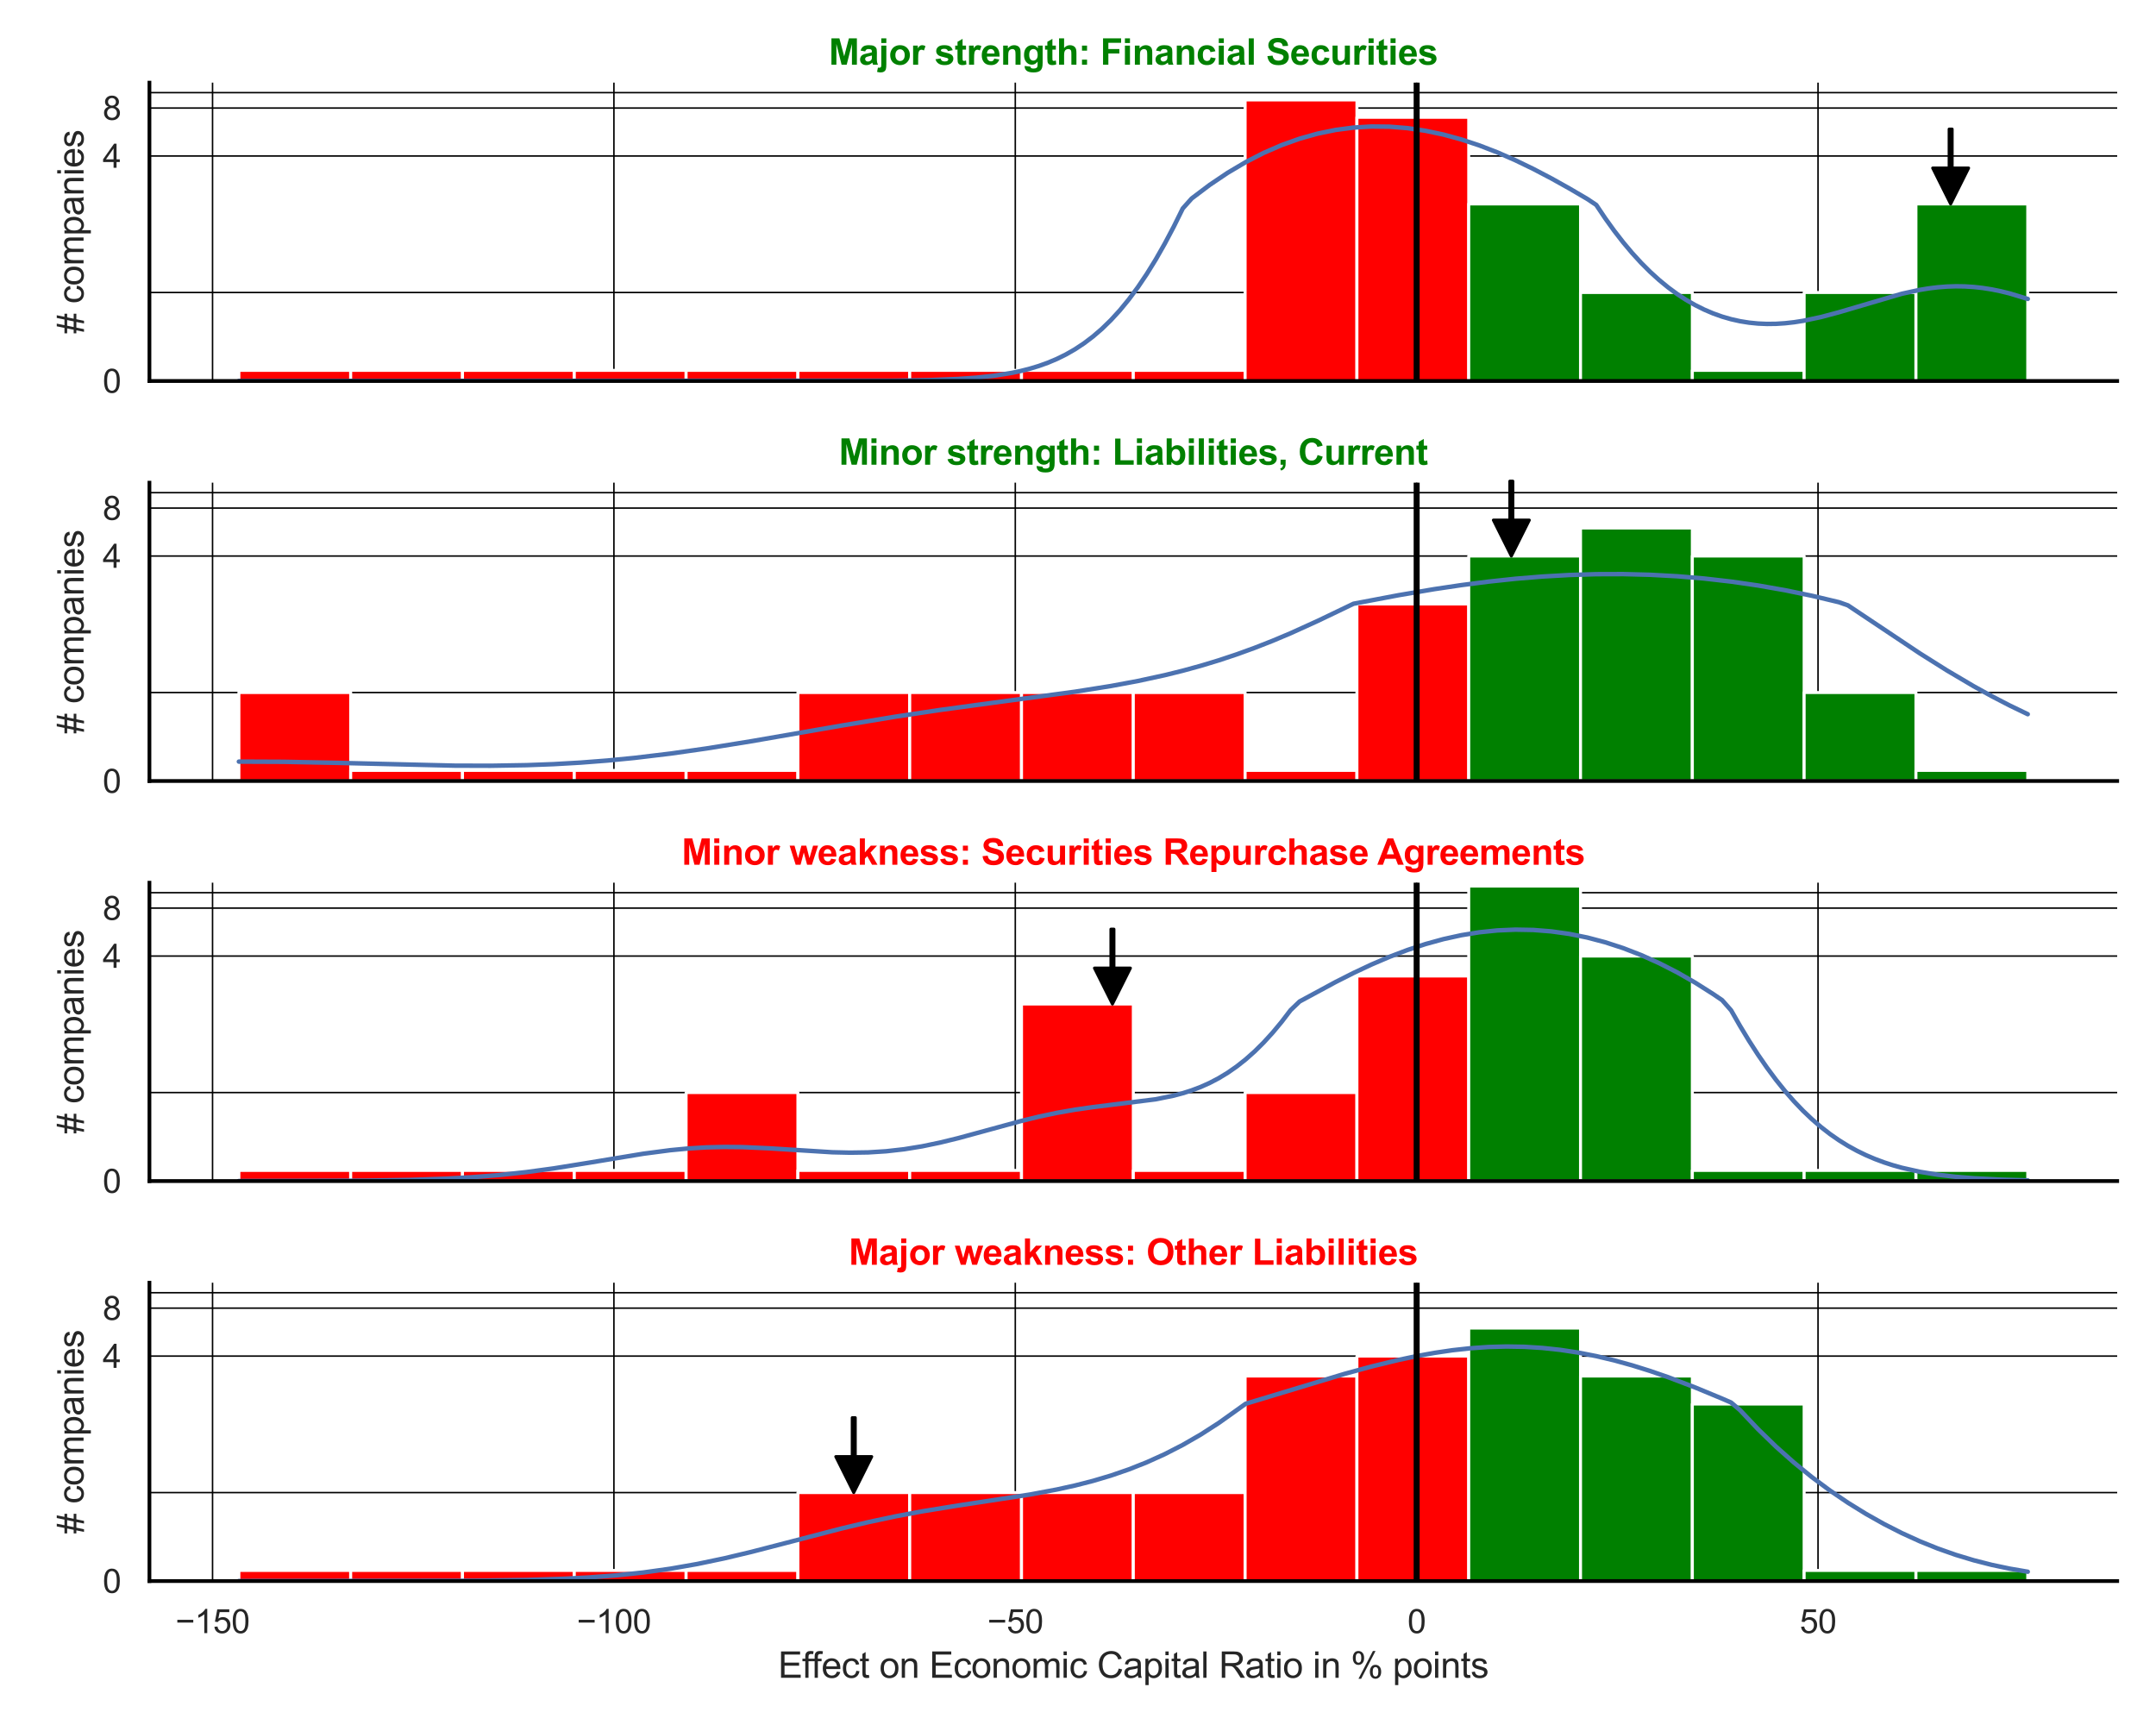 <?xml version="1.0" encoding="utf-8" standalone="no"?>
<!DOCTYPE svg PUBLIC "-//W3C//DTD SVG 1.1//EN"
  "http://www.w3.org/Graphics/SVG/1.1/DTD/svg11.dtd">
<svg xmlns:xlink="http://www.w3.org/1999/xlink" width="720pt" height="576pt" viewBox="0 0 720 576" xmlns="http://www.w3.org/2000/svg" version="1.1">
 <defs>
  <style type="text/css">*{stroke-linejoin: round; stroke-linecap: butt}</style>
 </defs>
 <g id="figure_1">
  <g id="patch_1">
   <path d="M 0 576 
L 720 576 
L 720 0 
L 0 0 
z
" style="fill: #ffffff"/>
  </g>
  <g id="axes_1">
   <g id="patch_2">
    <path d="M 49.905 127.218 
L 707.04 127.218 
L 707.04 27.6 
L 49.905 27.6 
z
" style="fill: #ffffff"/>
   </g>
   <g id="matplotlib.axis_1">
    <g id="xtick_1">
     <g id="line2d_1">
      <path d="M 70.982 127.218 
L 70.982 27.6 
" clip-path="url(#p7f2c7dda2f)" style="fill: none; stroke: #000000; stroke-width: 0.5; stroke-linecap: round"/>
     </g>
    </g>
    <g id="xtick_2">
     <g id="line2d_2">
      <path d="M 205.019 127.218 
L 205.019 27.6 
" clip-path="url(#p7f2c7dda2f)" style="fill: none; stroke: #000000; stroke-width: 0.5; stroke-linecap: round"/>
     </g>
    </g>
    <g id="xtick_3">
     <g id="line2d_3">
      <path d="M 339.057 127.218 
L 339.057 27.6 
" clip-path="url(#p7f2c7dda2f)" style="fill: none; stroke: #000000; stroke-width: 0.5; stroke-linecap: round"/>
     </g>
    </g>
    <g id="xtick_4">
     <g id="line2d_4">
      <path d="M 473.094 127.218 
L 473.094 27.6 
" clip-path="url(#p7f2c7dda2f)" style="fill: none; stroke: #000000; stroke-width: 0.5; stroke-linecap: round"/>
     </g>
    </g>
    <g id="xtick_5">
     <g id="line2d_5">
      <path d="M 607.132 127.218 
L 607.132 27.6 
" clip-path="url(#p7f2c7dda2f)" style="fill: none; stroke: #000000; stroke-width: 0.5; stroke-linecap: round"/>
     </g>
    </g>
   </g>
   <g id="matplotlib.axis_2">
    <g id="ytick_1">
     <g id="line2d_6">
      <path d="M 49.905 127.218 
L 707.04 127.218 
" clip-path="url(#p7f2c7dda2f)" style="fill: none; stroke: #000000; stroke-width: 0.5; stroke-linecap: round"/>
     </g>
     <g id="text_1">
      <!-- 0 -->
      <g style="fill: #262626" transform="translate(34.288 131.155) scale(0.11 -0.11)">
       <defs>
        <path id="ArialMT-30" d="M 266 2259 
Q 266 3072 433 3567 
Q 600 4063 929 4331 
Q 1259 4600 1759 4600 
Q 2128 4600 2406 4451 
Q 2684 4303 2865 4023 
Q 3047 3744 3150 3342 
Q 3253 2941 3253 2259 
Q 3253 1453 3087 958 
Q 2922 463 2592 192 
Q 2263 -78 1759 -78 
Q 1097 -78 719 397 
Q 266 969 266 2259 
z
M 844 2259 
Q 844 1131 1108 757 
Q 1372 384 1759 384 
Q 2147 384 2411 759 
Q 2675 1134 2675 2259 
Q 2675 3391 2411 3762 
Q 2147 4134 1753 4134 
Q 1366 4134 1134 3806 
Q 844 3388 844 2259 
z
" transform="scale(0.016)"/>
       </defs>
       <use xlink:href="#ArialMT-30"/>
      </g>
     </g>
    </g>
    <g id="ytick_2">
     <g id="line2d_7">
      <path d="M 49.905 52.098 
L 707.04 52.098 
" clip-path="url(#p7f2c7dda2f)" style="fill: none; stroke: #000000; stroke-width: 0.5; stroke-linecap: round"/>
     </g>
     <g id="text_2">
      <!-- 4 -->
      <g style="fill: #262626" transform="translate(34.288 56.035) scale(0.11 -0.11)">
       <defs>
        <path id="ArialMT-34" d="M 2069 0 
L 2069 1097 
L 81 1097 
L 81 1613 
L 2172 4581 
L 2631 4581 
L 2631 1613 
L 3250 1613 
L 3250 1097 
L 2631 1097 
L 2631 0 
L 2069 0 
z
M 2069 1613 
L 2069 3678 
L 634 1613 
L 2069 1613 
z
" transform="scale(0.016)"/>
       </defs>
       <use xlink:href="#ArialMT-34"/>
      </g>
     </g>
    </g>
    <g id="ytick_3">
     <g id="line2d_8">
      <path d="M 49.905 36.084 
L 707.04 36.084 
" clip-path="url(#p7f2c7dda2f)" style="fill: none; stroke: #000000; stroke-width: 0.5; stroke-linecap: round"/>
     </g>
     <g id="text_3">
      <!-- 8 -->
      <g style="fill: #262626" transform="translate(34.288 40.021) scale(0.11 -0.11)">
       <defs>
        <path id="ArialMT-38" d="M 1131 2484 
Q 781 2613 612 2850 
Q 444 3088 444 3419 
Q 444 3919 803 4259 
Q 1163 4600 1759 4600 
Q 2359 4600 2725 4251 
Q 3091 3903 3091 3403 
Q 3091 3084 2923 2848 
Q 2756 2613 2416 2484 
Q 2838 2347 3058 2040 
Q 3278 1734 3278 1309 
Q 3278 722 2862 322 
Q 2447 -78 1769 -78 
Q 1091 -78 675 323 
Q 259 725 259 1325 
Q 259 1772 486 2073 
Q 713 2375 1131 2484 
z
M 1019 3438 
Q 1019 3113 1228 2906 
Q 1438 2700 1772 2700 
Q 2097 2700 2305 2904 
Q 2513 3109 2513 3406 
Q 2513 3716 2298 3927 
Q 2084 4138 1766 4138 
Q 1444 4138 1231 3931 
Q 1019 3725 1019 3438 
z
M 838 1322 
Q 838 1081 952 856 
Q 1066 631 1291 507 
Q 1516 384 1775 384 
Q 2178 384 2440 643 
Q 2703 903 2703 1303 
Q 2703 1709 2433 1975 
Q 2163 2241 1756 2241 
Q 1359 2241 1098 1978 
Q 838 1716 838 1322 
z
" transform="scale(0.016)"/>
       </defs>
       <use xlink:href="#ArialMT-38"/>
      </g>
     </g>
    </g>
    <g id="ytick_4">
     <g id="line2d_9">
      <path d="M 49.905 97.665 
L 707.04 97.665 
" clip-path="url(#p7f2c7dda2f)" style="fill: none; stroke: #000000; stroke-width: 0.5; stroke-linecap: round"/>
     </g>
    </g>
    <g id="ytick_5">
     <g id="line2d_10">
      <path d="M 49.905 30.929 
L 707.04 30.929 
" clip-path="url(#p7f2c7dda2f)" style="fill: none; stroke: #000000; stroke-width: 0.5; stroke-linecap: round"/>
     </g>
    </g>
    <g id="text_4">
     <!-- # companies -->
     <g style="fill: #262626" transform="translate(27.903 111.426) rotate(-90) scale(0.12 -0.12)">
      <defs>
       <path id="ArialMT-23" d="M 322 -78 
L 594 1253 
L 66 1253 
L 66 1719 
L 688 1719 
L 919 2853 
L 66 2853 
L 66 3319 
L 1013 3319 
L 1284 4659 
L 1753 4659 
L 1481 3319 
L 2466 3319 
L 2738 4659 
L 3209 4659 
L 2938 3319 
L 3478 3319 
L 3478 2853 
L 2844 2853 
L 2609 1719 
L 3478 1719 
L 3478 1253 
L 2516 1253 
L 2244 -78 
L 1775 -78 
L 2044 1253 
L 1063 1253 
L 791 -78 
L 322 -78 
z
M 1156 1719 
L 2138 1719 
L 2372 2853 
L 1388 2853 
L 1156 1719 
z
" transform="scale(0.016)"/>
       <path id="ArialMT-20" transform="scale(0.016)"/>
       <path id="ArialMT-63" d="M 2588 1216 
L 3141 1144 
Q 3050 572 2676 248 
Q 2303 -75 1759 -75 
Q 1078 -75 664 370 
Q 250 816 250 1647 
Q 250 2184 428 2587 
Q 606 2991 970 3192 
Q 1334 3394 1763 3394 
Q 2303 3394 2647 3120 
Q 2991 2847 3088 2344 
L 2541 2259 
Q 2463 2594 2264 2762 
Q 2066 2931 1784 2931 
Q 1359 2931 1093 2626 
Q 828 2322 828 1663 
Q 828 994 1084 691 
Q 1341 388 1753 388 
Q 2084 388 2306 591 
Q 2528 794 2588 1216 
z
" transform="scale(0.016)"/>
       <path id="ArialMT-6f" d="M 213 1659 
Q 213 2581 725 3025 
Q 1153 3394 1769 3394 
Q 2453 3394 2887 2945 
Q 3322 2497 3322 1706 
Q 3322 1066 3130 698 
Q 2938 331 2570 128 
Q 2203 -75 1769 -75 
Q 1072 -75 642 372 
Q 213 819 213 1659 
z
M 791 1659 
Q 791 1022 1069 705 
Q 1347 388 1769 388 
Q 2188 388 2466 706 
Q 2744 1025 2744 1678 
Q 2744 2294 2464 2611 
Q 2184 2928 1769 2928 
Q 1347 2928 1069 2612 
Q 791 2297 791 1659 
z
" transform="scale(0.016)"/>
       <path id="ArialMT-6d" d="M 422 0 
L 422 3319 
L 925 3319 
L 925 2853 
Q 1081 3097 1340 3245 
Q 1600 3394 1931 3394 
Q 2300 3394 2536 3241 
Q 2772 3088 2869 2813 
Q 3263 3394 3894 3394 
Q 4388 3394 4653 3120 
Q 4919 2847 4919 2278 
L 4919 0 
L 4359 0 
L 4359 2091 
Q 4359 2428 4304 2576 
Q 4250 2725 4106 2815 
Q 3963 2906 3769 2906 
Q 3419 2906 3187 2673 
Q 2956 2441 2956 1928 
L 2956 0 
L 2394 0 
L 2394 2156 
Q 2394 2531 2256 2718 
Q 2119 2906 1806 2906 
Q 1569 2906 1367 2781 
Q 1166 2656 1075 2415 
Q 984 2175 984 1722 
L 984 0 
L 422 0 
z
" transform="scale(0.016)"/>
       <path id="ArialMT-70" d="M 422 -1272 
L 422 3319 
L 934 3319 
L 934 2888 
Q 1116 3141 1344 3267 
Q 1572 3394 1897 3394 
Q 2322 3394 2647 3175 
Q 2972 2956 3137 2557 
Q 3303 2159 3303 1684 
Q 3303 1175 3120 767 
Q 2938 359 2589 142 
Q 2241 -75 1856 -75 
Q 1575 -75 1351 44 
Q 1128 163 984 344 
L 984 -1272 
L 422 -1272 
z
M 931 1641 
Q 931 1000 1190 694 
Q 1450 388 1819 388 
Q 2194 388 2461 705 
Q 2728 1022 2728 1688 
Q 2728 2322 2467 2637 
Q 2206 2953 1844 2953 
Q 1484 2953 1207 2617 
Q 931 2281 931 1641 
z
" transform="scale(0.016)"/>
       <path id="ArialMT-61" d="M 2588 409 
Q 2275 144 1986 34 
Q 1697 -75 1366 -75 
Q 819 -75 525 192 
Q 231 459 231 875 
Q 231 1119 342 1320 
Q 453 1522 633 1644 
Q 813 1766 1038 1828 
Q 1203 1872 1538 1913 
Q 2219 1994 2541 2106 
Q 2544 2222 2544 2253 
Q 2544 2597 2384 2738 
Q 2169 2928 1744 2928 
Q 1347 2928 1158 2789 
Q 969 2650 878 2297 
L 328 2372 
Q 403 2725 575 2942 
Q 747 3159 1072 3276 
Q 1397 3394 1825 3394 
Q 2250 3394 2515 3294 
Q 2781 3194 2906 3042 
Q 3031 2891 3081 2659 
Q 3109 2516 3109 2141 
L 3109 1391 
Q 3109 606 3145 398 
Q 3181 191 3288 0 
L 2700 0 
Q 2613 175 2588 409 
z
M 2541 1666 
Q 2234 1541 1622 1453 
Q 1275 1403 1131 1340 
Q 988 1278 909 1158 
Q 831 1038 831 891 
Q 831 666 1001 516 
Q 1172 366 1500 366 
Q 1825 366 2078 508 
Q 2331 650 2450 897 
Q 2541 1088 2541 1459 
L 2541 1666 
z
" transform="scale(0.016)"/>
       <path id="ArialMT-6e" d="M 422 0 
L 422 3319 
L 928 3319 
L 928 2847 
Q 1294 3394 1984 3394 
Q 2284 3394 2536 3286 
Q 2788 3178 2913 3003 
Q 3038 2828 3088 2588 
Q 3119 2431 3119 2041 
L 3119 0 
L 2556 0 
L 2556 2019 
Q 2556 2363 2490 2533 
Q 2425 2703 2258 2804 
Q 2091 2906 1866 2906 
Q 1506 2906 1245 2678 
Q 984 2450 984 1813 
L 984 0 
L 422 0 
z
" transform="scale(0.016)"/>
       <path id="ArialMT-69" d="M 425 3934 
L 425 4581 
L 988 4581 
L 988 3934 
L 425 3934 
z
M 425 0 
L 425 3319 
L 988 3319 
L 988 0 
L 425 0 
z
" transform="scale(0.016)"/>
       <path id="ArialMT-65" d="M 2694 1069 
L 3275 997 
Q 3138 488 2766 206 
Q 2394 -75 1816 -75 
Q 1088 -75 661 373 
Q 234 822 234 1631 
Q 234 2469 665 2931 
Q 1097 3394 1784 3394 
Q 2450 3394 2872 2941 
Q 3294 2488 3294 1666 
Q 3294 1616 3291 1516 
L 816 1516 
Q 847 969 1125 678 
Q 1403 388 1819 388 
Q 2128 388 2347 550 
Q 2566 713 2694 1069 
z
M 847 1978 
L 2700 1978 
Q 2663 2397 2488 2606 
Q 2219 2931 1791 2931 
Q 1403 2931 1139 2672 
Q 875 2413 847 1978 
z
" transform="scale(0.016)"/>
       <path id="ArialMT-73" d="M 197 991 
L 753 1078 
Q 800 744 1014 566 
Q 1228 388 1613 388 
Q 2000 388 2187 545 
Q 2375 703 2375 916 
Q 2375 1106 2209 1216 
Q 2094 1291 1634 1406 
Q 1016 1563 777 1677 
Q 538 1791 414 1992 
Q 291 2194 291 2438 
Q 291 2659 392 2848 
Q 494 3038 669 3163 
Q 800 3259 1026 3326 
Q 1253 3394 1513 3394 
Q 1903 3394 2198 3281 
Q 2494 3169 2634 2976 
Q 2775 2784 2828 2463 
L 2278 2388 
Q 2241 2644 2061 2787 
Q 1881 2931 1553 2931 
Q 1166 2931 1000 2803 
Q 834 2675 834 2503 
Q 834 2394 903 2306 
Q 972 2216 1119 2156 
Q 1203 2125 1616 2013 
Q 2213 1853 2448 1751 
Q 2684 1650 2818 1456 
Q 2953 1263 2953 975 
Q 2953 694 2789 445 
Q 2625 197 2315 61 
Q 2006 -75 1616 -75 
Q 969 -75 630 194 
Q 291 463 197 991 
z
" transform="scale(0.016)"/>
      </defs>
      <use xlink:href="#ArialMT-23"/>
      <use xlink:href="#ArialMT-20" x="55.615"/>
      <use xlink:href="#ArialMT-63" x="83.398"/>
      <use xlink:href="#ArialMT-6f" x="133.398"/>
      <use xlink:href="#ArialMT-6d" x="189.014"/>
      <use xlink:href="#ArialMT-70" x="272.314"/>
      <use xlink:href="#ArialMT-61" x="327.93"/>
      <use xlink:href="#ArialMT-6e" x="383.545"/>
      <use xlink:href="#ArialMT-69" x="439.16"/>
      <use xlink:href="#ArialMT-65" x="461.377"/>
      <use xlink:href="#ArialMT-73" x="516.992"/>
     </g>
    </g>
   </g>
   <g id="patch_3">
    <path d="M 79.775 127.218 
L 117.112 127.218 
L 117.112 123.675 
L 79.775 123.675 
z
" clip-path="url(#p7f2c7dda2f)" style="fill: #ff0000; stroke: #ffffff; stroke-linejoin: miter"/>
   </g>
   <g id="patch_4">
    <path d="M 117.112 127.218 
L 154.449 127.218 
L 154.449 123.675 
L 117.112 123.675 
z
" clip-path="url(#p7f2c7dda2f)" style="fill: #ff0000; stroke: #ffffff; stroke-linejoin: miter"/>
   </g>
   <g id="patch_5">
    <path d="M 154.449 127.218 
L 191.786 127.218 
L 191.786 123.675 
L 154.449 123.675 
z
" clip-path="url(#p7f2c7dda2f)" style="fill: #ff0000; stroke: #ffffff; stroke-linejoin: miter"/>
   </g>
   <g id="patch_6">
    <path d="M 191.786 127.218 
L 229.124 127.218 
L 229.124 123.675 
L 191.786 123.675 
z
" clip-path="url(#p7f2c7dda2f)" style="fill: #ff0000; stroke: #ffffff; stroke-linejoin: miter"/>
   </g>
   <g id="patch_7">
    <path d="M 229.124 127.218 
L 266.461 127.218 
L 266.461 123.675 
L 229.124 123.675 
z
" clip-path="url(#p7f2c7dda2f)" style="fill: #ff0000; stroke: #ffffff; stroke-linejoin: miter"/>
   </g>
   <g id="patch_8">
    <path d="M 266.461 127.218 
L 303.798 127.218 
L 303.798 123.675 
L 266.461 123.675 
z
" clip-path="url(#p7f2c7dda2f)" style="fill: #ff0000; stroke: #ffffff; stroke-linejoin: miter"/>
   </g>
   <g id="patch_9">
    <path d="M 303.798 127.218 
L 341.135 127.218 
L 341.135 123.675 
L 303.798 123.675 
z
" clip-path="url(#p7f2c7dda2f)" style="fill: #ff0000; stroke: #ffffff; stroke-linejoin: miter"/>
   </g>
   <g id="patch_10">
    <path d="M 341.135 127.218 
L 378.473 127.218 
L 378.473 123.675 
L 341.135 123.675 
z
" clip-path="url(#p7f2c7dda2f)" style="fill: #ff0000; stroke: #ffffff; stroke-linejoin: miter"/>
   </g>
   <g id="patch_11">
    <path d="M 378.473 127.218 
L 415.81 127.218 
L 415.81 123.675 
L 378.473 123.675 
z
" clip-path="url(#p7f2c7dda2f)" style="fill: #ff0000; stroke: #ffffff; stroke-linejoin: miter"/>
   </g>
   <g id="patch_12">
    <path d="M 415.81 127.218 
L 453.147 127.218 
L 453.147 33.363 
L 415.81 33.363 
z
" clip-path="url(#p7f2c7dda2f)" style="fill: #ff0000; stroke: #ffffff; stroke-linejoin: miter"/>
   </g>
   <g id="patch_13">
    <path d="M 453.147 127.218 
L 490.484 127.218 
L 490.484 39.169 
L 453.147 39.169 
z
" clip-path="url(#p7f2c7dda2f)" style="fill: #ff0000; stroke: #ffffff; stroke-linejoin: miter"/>
   </g>
   <g id="patch_14">
    <path d="M 490.484 127.218 
L 527.821 127.218 
L 527.821 68.111 
L 490.484 68.111 
z
" clip-path="url(#p7f2c7dda2f)" style="fill: #008000; stroke: #ffffff; stroke-linejoin: miter"/>
   </g>
   <g id="patch_15">
    <path d="M 527.821 127.218 
L 565.159 127.218 
L 565.159 97.665 
L 527.821 97.665 
z
" clip-path="url(#p7f2c7dda2f)" style="fill: #008000; stroke: #ffffff; stroke-linejoin: miter"/>
   </g>
   <g id="patch_16">
    <path d="M 565.159 127.218 
L 602.496 127.218 
L 602.496 123.675 
L 565.159 123.675 
z
" clip-path="url(#p7f2c7dda2f)" style="fill: #008000; stroke: #ffffff; stroke-linejoin: miter"/>
   </g>
   <g id="patch_17">
    <path d="M 602.496 127.218 
L 639.833 127.218 
L 639.833 97.665 
L 602.496 97.665 
z
" clip-path="url(#p7f2c7dda2f)" style="fill: #008000; stroke: #ffffff; stroke-linejoin: miter"/>
   </g>
   <g id="patch_18">
    <path d="M 639.833 127.218 
L 677.17 127.218 
L 677.17 68.111 
L 639.833 68.111 
z
" clip-path="url(#p7f2c7dda2f)" style="fill: #008000; stroke: #ffffff; stroke-linejoin: miter"/>
   </g>
   <g id="line2d_11">
    <path d="M 79.775 127.218 
L 298.92 127.115 
L 310.928 126.904 
L 319.934 126.54 
L 325.938 126.117 
L 331.942 125.469 
L 337.946 124.504 
L 340.948 123.865 
L 343.95 123.1 
L 346.952 122.19 
L 349.954 121.112 
L 352.956 119.845 
L 355.958 118.365 
L 358.96 116.648 
L 361.962 114.668 
L 364.964 112.401 
L 367.966 109.82 
L 370.968 106.904 
L 373.97 103.63 
L 376.972 99.978 
L 379.973 95.933 
L 382.975 91.484 
L 385.977 86.624 
L 388.979 81.353 
L 391.981 75.677 
L 394.983 69.61 
L 397.985 66.257 
L 403.989 61.731 
L 409.993 57.693 
L 415.997 54.138 
L 422.001 51.059 
L 428.005 48.452 
L 434.009 46.309 
L 440.013 44.624 
L 446.017 43.389 
L 452.021 42.597 
L 458.025 42.239 
L 464.029 42.306 
L 470.033 42.785 
L 476.037 43.666 
L 482.041 44.934 
L 488.045 46.572 
L 494.049 48.563 
L 500.053 50.885 
L 506.057 53.511 
L 512.061 56.414 
L 518.065 59.56 
L 524.069 62.913 
L 530.073 66.431 
L 533.075 68.433 
L 536.077 72.909 
L 539.079 77.079 
L 542.081 80.946 
L 545.083 84.515 
L 548.085 87.794 
L 551.087 90.791 
L 554.089 93.515 
L 557.091 95.975 
L 560.093 98.182 
L 563.095 100.144 
L 566.097 101.871 
L 569.099 103.371 
L 572.101 104.652 
L 575.103 105.723 
L 578.105 106.589 
L 581.107 107.259 
L 584.109 107.739 
L 587.111 108.038 
L 590.113 108.164 
L 593.115 108.126 
L 596.117 107.934 
L 599.119 107.599 
L 602.121 107.133 
L 608.125 105.867 
L 614.128 104.26 
L 635.142 98.084 
L 641.146 96.784 
L 644.148 96.294 
L 647.15 95.926 
L 650.152 95.691 
L 653.154 95.593 
L 656.156 95.639 
L 659.158 95.83 
L 662.16 96.165 
L 665.162 96.641 
L 668.164 97.252 
L 671.166 97.992 
L 677.17 99.816 
L 677.17 99.816 
" clip-path="url(#p7f2c7dda2f)" style="fill: none; stroke: #4c72b0; stroke-width: 1.5; stroke-linecap: round"/>
   </g>
   <g id="line2d_12">
    <path d="M 473.094 127.218 
L 473.094 27.6 
" clip-path="url(#p7f2c7dda2f)" style="fill: none; stroke: #000000; stroke-width: 2; stroke-linecap: round"/>
   </g>
   <g id="patch_19">
    <path d="M 49.905 127.218 
L 49.905 27.6 
" style="fill: none; stroke: #000000; stroke-width: 1.25; stroke-linejoin: miter; stroke-linecap: square"/>
   </g>
   <g id="patch_20">
    <path d="M 49.905 127.218 
L 707.04 127.218 
" style="fill: none; stroke: #000000; stroke-width: 1.25; stroke-linejoin: miter; stroke-linecap: square"/>
   </g>
   <g id="patch_21">
    <path d="M 651.922 43.111 
Q 651.922 49.61 651.922 56.109 
L 657.422 56.109 
Q 654.422 62.11 651.422 68.111 
Q 648.422 62.11 645.422 56.109 
L 650.922 56.109 
Q 650.922 49.61 650.922 43.111 
L 651.922 43.111 
z
" style="stroke: #000000; stroke-linecap: round"/>
   </g>
   <g id="text_5">
    <!-- Major strength: Financial Securities -->
    <g style="fill: #008000" transform="translate(276.79 21.6) scale(0.12 -0.12)">
     <defs>
      <path id="Arial-BoldMT-4d" d="M 453 0 
L 453 4581 
L 1838 4581 
L 2669 1456 
L 3491 4581 
L 4878 4581 
L 4878 0 
L 4019 0 
L 4019 3606 
L 3109 0 
L 2219 0 
L 1313 3606 
L 1313 0 
L 453 0 
z
" transform="scale(0.016)"/>
      <path id="Arial-BoldMT-61" d="M 1116 2306 
L 319 2450 
Q 453 2931 781 3162 
Q 1109 3394 1756 3394 
Q 2344 3394 2631 3255 
Q 2919 3116 3036 2902 
Q 3153 2688 3153 2116 
L 3144 1091 
Q 3144 653 3186 445 
Q 3228 238 3344 0 
L 2475 0 
Q 2441 88 2391 259 
Q 2369 338 2359 363 
Q 2134 144 1878 34 
Q 1622 -75 1331 -75 
Q 819 -75 523 203 
Q 228 481 228 906 
Q 228 1188 362 1408 
Q 497 1628 739 1745 
Q 981 1863 1438 1950 
Q 2053 2066 2291 2166 
L 2291 2253 
Q 2291 2506 2166 2614 
Q 2041 2722 1694 2722 
Q 1459 2722 1328 2630 
Q 1197 2538 1116 2306 
z
M 2291 1594 
Q 2122 1538 1756 1459 
Q 1391 1381 1278 1306 
Q 1106 1184 1106 997 
Q 1106 813 1243 678 
Q 1381 544 1594 544 
Q 1831 544 2047 700 
Q 2206 819 2256 991 
Q 2291 1103 2291 1419 
L 2291 1594 
z
" transform="scale(0.016)"/>
      <path id="Arial-BoldMT-6a" d="M 441 3769 
L 441 4581 
L 1319 4581 
L 1319 3769 
L 441 3769 
z
M 1319 3319 
L 1319 103 
Q 1319 -531 1236 -792 
Q 1153 -1053 917 -1200 
Q 681 -1347 316 -1347 
Q 184 -1347 32 -1323 
Q -119 -1300 -294 -1253 
L -141 -503 
Q -78 -516 -23 -523 
Q 31 -531 78 -531 
Q 213 -531 298 -473 
Q 384 -416 412 -334 
Q 441 -253 441 153 
L 441 3319 
L 1319 3319 
z
" transform="scale(0.016)"/>
      <path id="Arial-BoldMT-6f" d="M 256 1706 
Q 256 2144 472 2553 
Q 688 2963 1083 3178 
Q 1478 3394 1966 3394 
Q 2719 3394 3200 2905 
Q 3681 2416 3681 1669 
Q 3681 916 3195 420 
Q 2709 -75 1972 -75 
Q 1516 -75 1102 131 
Q 688 338 472 736 
Q 256 1134 256 1706 
z
M 1156 1659 
Q 1156 1166 1390 903 
Q 1625 641 1969 641 
Q 2313 641 2545 903 
Q 2778 1166 2778 1666 
Q 2778 2153 2545 2415 
Q 2313 2678 1969 2678 
Q 1625 2678 1390 2415 
Q 1156 2153 1156 1659 
z
" transform="scale(0.016)"/>
      <path id="Arial-BoldMT-72" d="M 1300 0 
L 422 0 
L 422 3319 
L 1238 3319 
L 1238 2847 
Q 1447 3181 1614 3287 
Q 1781 3394 1994 3394 
Q 2294 3394 2572 3228 
L 2300 2463 
Q 2078 2606 1888 2606 
Q 1703 2606 1575 2504 
Q 1447 2403 1373 2137 
Q 1300 1872 1300 1025 
L 1300 0 
z
" transform="scale(0.016)"/>
      <path id="Arial-BoldMT-20" transform="scale(0.016)"/>
      <path id="Arial-BoldMT-73" d="M 150 947 
L 1031 1081 
Q 1088 825 1259 692 
Q 1431 559 1741 559 
Q 2081 559 2253 684 
Q 2369 772 2369 919 
Q 2369 1019 2306 1084 
Q 2241 1147 2013 1200 
Q 950 1434 666 1628 
Q 272 1897 272 2375 
Q 272 2806 612 3100 
Q 953 3394 1669 3394 
Q 2350 3394 2681 3172 
Q 3013 2950 3138 2516 
L 2309 2363 
Q 2256 2556 2107 2659 
Q 1959 2763 1684 2763 
Q 1338 2763 1188 2666 
Q 1088 2597 1088 2488 
Q 1088 2394 1175 2328 
Q 1294 2241 1995 2081 
Q 2697 1922 2975 1691 
Q 3250 1456 3250 1038 
Q 3250 581 2869 253 
Q 2488 -75 1741 -75 
Q 1063 -75 667 200 
Q 272 475 150 947 
z
" transform="scale(0.016)"/>
      <path id="Arial-BoldMT-74" d="M 1981 3319 
L 1981 2619 
L 1381 2619 
L 1381 1281 
Q 1381 875 1398 808 
Q 1416 741 1477 697 
Q 1538 653 1625 653 
Q 1747 653 1978 738 
L 2053 56 
Q 1747 -75 1359 -75 
Q 1122 -75 931 4 
Q 741 84 652 211 
Q 563 338 528 553 
Q 500 706 500 1172 
L 500 2619 
L 97 2619 
L 97 3319 
L 500 3319 
L 500 3978 
L 1381 4491 
L 1381 3319 
L 1981 3319 
z
" transform="scale(0.016)"/>
      <path id="Arial-BoldMT-65" d="M 2381 1056 
L 3256 909 
Q 3088 428 2723 176 
Q 2359 -75 1813 -75 
Q 947 -75 531 491 
Q 203 944 203 1634 
Q 203 2459 634 2926 
Q 1066 3394 1725 3394 
Q 2466 3394 2894 2905 
Q 3322 2416 3303 1406 
L 1103 1406 
Q 1113 1016 1316 798 
Q 1519 581 1822 581 
Q 2028 581 2168 693 
Q 2309 806 2381 1056 
z
M 2431 1944 
Q 2422 2325 2234 2523 
Q 2047 2722 1778 2722 
Q 1491 2722 1303 2513 
Q 1116 2303 1119 1944 
L 2431 1944 
z
" transform="scale(0.016)"/>
      <path id="Arial-BoldMT-6e" d="M 3478 0 
L 2600 0 
L 2600 1694 
Q 2600 2231 2544 2389 
Q 2488 2547 2361 2634 
Q 2234 2722 2056 2722 
Q 1828 2722 1647 2597 
Q 1466 2472 1398 2265 
Q 1331 2059 1331 1503 
L 1331 0 
L 453 0 
L 453 3319 
L 1269 3319 
L 1269 2831 
Q 1703 3394 2363 3394 
Q 2653 3394 2893 3289 
Q 3134 3184 3257 3021 
Q 3381 2859 3429 2653 
Q 3478 2447 3478 2063 
L 3478 0 
z
" transform="scale(0.016)"/>
      <path id="Arial-BoldMT-67" d="M 378 -219 
L 1381 -341 
Q 1406 -516 1497 -581 
Q 1622 -675 1891 -675 
Q 2234 -675 2406 -572 
Q 2522 -503 2581 -350 
Q 2622 -241 2622 53 
L 2622 538 
Q 2228 0 1628 0 
Q 959 0 569 566 
Q 263 1013 263 1678 
Q 263 2513 664 2953 
Q 1066 3394 1663 3394 
Q 2278 3394 2678 2853 
L 2678 3319 
L 3500 3319 
L 3500 341 
Q 3500 -247 3403 -537 
Q 3306 -828 3131 -993 
Q 2956 -1159 2664 -1253 
Q 2372 -1347 1925 -1347 
Q 1081 -1347 728 -1058 
Q 375 -769 375 -325 
Q 375 -281 378 -219 
z
M 1163 1728 
Q 1163 1200 1367 954 
Q 1572 709 1872 709 
Q 2194 709 2416 961 
Q 2638 1213 2638 1706 
Q 2638 2222 2425 2472 
Q 2213 2722 1888 2722 
Q 1572 2722 1367 2476 
Q 1163 2231 1163 1728 
z
" transform="scale(0.016)"/>
      <path id="Arial-BoldMT-68" d="M 1334 4581 
L 1334 2897 
Q 1759 3394 2350 3394 
Q 2653 3394 2897 3281 
Q 3141 3169 3264 2994 
Q 3388 2819 3433 2606 
Q 3478 2394 3478 1947 
L 3478 0 
L 2600 0 
L 2600 1753 
Q 2600 2275 2550 2415 
Q 2500 2556 2373 2639 
Q 2247 2722 2056 2722 
Q 1838 2722 1666 2615 
Q 1494 2509 1414 2295 
Q 1334 2081 1334 1663 
L 1334 0 
L 456 0 
L 456 4581 
L 1334 4581 
z
" transform="scale(0.016)"/>
      <path id="Arial-BoldMT-3a" d="M 628 2441 
L 628 3319 
L 1506 3319 
L 1506 2441 
L 628 2441 
z
M 628 0 
L 628 878 
L 1506 878 
L 1506 0 
L 628 0 
z
" transform="scale(0.016)"/>
      <path id="Arial-BoldMT-46" d="M 472 0 
L 472 4581 
L 3613 4581 
L 3613 3806 
L 1397 3806 
L 1397 2722 
L 3309 2722 
L 3309 1947 
L 1397 1947 
L 1397 0 
L 472 0 
z
" transform="scale(0.016)"/>
      <path id="Arial-BoldMT-69" d="M 459 3769 
L 459 4581 
L 1338 4581 
L 1338 3769 
L 459 3769 
z
M 459 0 
L 459 3319 
L 1338 3319 
L 1338 0 
L 459 0 
z
" transform="scale(0.016)"/>
      <path id="Arial-BoldMT-63" d="M 3353 2338 
L 2488 2181 
Q 2444 2441 2289 2572 
Q 2134 2703 1888 2703 
Q 1559 2703 1364 2476 
Q 1169 2250 1169 1719 
Q 1169 1128 1367 884 
Q 1566 641 1900 641 
Q 2150 641 2309 783 
Q 2469 925 2534 1272 
L 3397 1125 
Q 3263 531 2881 228 
Q 2500 -75 1859 -75 
Q 1131 -75 698 384 
Q 266 844 266 1656 
Q 266 2478 700 2936 
Q 1134 3394 1875 3394 
Q 2481 3394 2839 3133 
Q 3197 2872 3353 2338 
z
" transform="scale(0.016)"/>
      <path id="Arial-BoldMT-6c" d="M 459 0 
L 459 4581 
L 1338 4581 
L 1338 0 
L 459 0 
z
" transform="scale(0.016)"/>
      <path id="Arial-BoldMT-53" d="M 231 1491 
L 1131 1578 
Q 1213 1125 1461 912 
Q 1709 700 2131 700 
Q 2578 700 2804 889 
Q 3031 1078 3031 1331 
Q 3031 1494 2936 1608 
Q 2841 1722 2603 1806 
Q 2441 1863 1863 2006 
Q 1119 2191 819 2459 
Q 397 2838 397 3381 
Q 397 3731 595 4036 
Q 794 4341 1167 4500 
Q 1541 4659 2069 4659 
Q 2931 4659 3367 4281 
Q 3803 3903 3825 3272 
L 2900 3231 
Q 2841 3584 2645 3739 
Q 2450 3894 2059 3894 
Q 1656 3894 1428 3728 
Q 1281 3622 1281 3444 
Q 1281 3281 1419 3166 
Q 1594 3019 2269 2859 
Q 2944 2700 3267 2529 
Q 3591 2359 3773 2064 
Q 3956 1769 3956 1334 
Q 3956 941 3737 597 
Q 3519 253 3119 86 
Q 2719 -81 2122 -81 
Q 1253 -81 787 320 
Q 322 722 231 1491 
z
" transform="scale(0.016)"/>
      <path id="Arial-BoldMT-75" d="M 2644 0 
L 2644 497 
Q 2463 231 2167 78 
Q 1872 -75 1544 -75 
Q 1209 -75 943 72 
Q 678 219 559 484 
Q 441 750 441 1219 
L 441 3319 
L 1319 3319 
L 1319 1794 
Q 1319 1094 1367 936 
Q 1416 778 1544 686 
Q 1672 594 1869 594 
Q 2094 594 2272 717 
Q 2450 841 2515 1023 
Q 2581 1206 2581 1919 
L 2581 3319 
L 3459 3319 
L 3459 0 
L 2644 0 
z
" transform="scale(0.016)"/>
     </defs>
     <use xlink:href="#Arial-BoldMT-4d"/>
     <use xlink:href="#Arial-BoldMT-61" x="83.301"/>
     <use xlink:href="#Arial-BoldMT-6a" x="138.916"/>
     <use xlink:href="#Arial-BoldMT-6f" x="166.699"/>
     <use xlink:href="#Arial-BoldMT-72" x="227.783"/>
     <use xlink:href="#Arial-BoldMT-20" x="266.699"/>
     <use xlink:href="#Arial-BoldMT-73" x="294.482"/>
     <use xlink:href="#Arial-BoldMT-74" x="350.098"/>
     <use xlink:href="#Arial-BoldMT-72" x="383.398"/>
     <use xlink:href="#Arial-BoldMT-65" x="422.314"/>
     <use xlink:href="#Arial-BoldMT-6e" x="477.93"/>
     <use xlink:href="#Arial-BoldMT-67" x="539.014"/>
     <use xlink:href="#Arial-BoldMT-74" x="600.098"/>
     <use xlink:href="#Arial-BoldMT-68" x="633.398"/>
     <use xlink:href="#Arial-BoldMT-3a" x="694.482"/>
     <use xlink:href="#Arial-BoldMT-20" x="727.783"/>
     <use xlink:href="#Arial-BoldMT-46" x="755.566"/>
     <use xlink:href="#Arial-BoldMT-69" x="816.65"/>
     <use xlink:href="#Arial-BoldMT-6e" x="844.434"/>
     <use xlink:href="#Arial-BoldMT-61" x="905.518"/>
     <use xlink:href="#Arial-BoldMT-6e" x="961.133"/>
     <use xlink:href="#Arial-BoldMT-63" x="1022.217"/>
     <use xlink:href="#Arial-BoldMT-69" x="1077.832"/>
     <use xlink:href="#Arial-BoldMT-61" x="1105.615"/>
     <use xlink:href="#Arial-BoldMT-6c" x="1161.23"/>
     <use xlink:href="#Arial-BoldMT-20" x="1189.014"/>
     <use xlink:href="#Arial-BoldMT-53" x="1216.797"/>
     <use xlink:href="#Arial-BoldMT-65" x="1283.496"/>
     <use xlink:href="#Arial-BoldMT-63" x="1339.111"/>
     <use xlink:href="#Arial-BoldMT-75" x="1394.727"/>
     <use xlink:href="#Arial-BoldMT-72" x="1455.811"/>
     <use xlink:href="#Arial-BoldMT-69" x="1494.727"/>
     <use xlink:href="#Arial-BoldMT-74" x="1522.51"/>
     <use xlink:href="#Arial-BoldMT-69" x="1555.811"/>
     <use xlink:href="#Arial-BoldMT-65" x="1583.594"/>
     <use xlink:href="#Arial-BoldMT-73" x="1639.209"/>
    </g>
   </g>
  </g>
  <g id="axes_2">
   <g id="patch_22">
    <path d="M 49.905 260.792 
L 707.04 260.792 
L 707.04 161.174 
L 49.905 161.174 
z
" style="fill: #ffffff"/>
   </g>
   <g id="matplotlib.axis_3">
    <g id="xtick_6">
     <g id="line2d_13">
      <path d="M 70.982 260.792 
L 70.982 161.174 
" clip-path="url(#pe2d85a7a8e)" style="fill: none; stroke: #000000; stroke-width: 0.5; stroke-linecap: round"/>
     </g>
    </g>
    <g id="xtick_7">
     <g id="line2d_14">
      <path d="M 205.019 260.792 
L 205.019 161.174 
" clip-path="url(#pe2d85a7a8e)" style="fill: none; stroke: #000000; stroke-width: 0.5; stroke-linecap: round"/>
     </g>
    </g>
    <g id="xtick_8">
     <g id="line2d_15">
      <path d="M 339.057 260.792 
L 339.057 161.174 
" clip-path="url(#pe2d85a7a8e)" style="fill: none; stroke: #000000; stroke-width: 0.5; stroke-linecap: round"/>
     </g>
    </g>
    <g id="xtick_9">
     <g id="line2d_16">
      <path d="M 473.094 260.792 
L 473.094 161.174 
" clip-path="url(#pe2d85a7a8e)" style="fill: none; stroke: #000000; stroke-width: 0.5; stroke-linecap: round"/>
     </g>
    </g>
    <g id="xtick_10">
     <g id="line2d_17">
      <path d="M 607.132 260.792 
L 607.132 161.174 
" clip-path="url(#pe2d85a7a8e)" style="fill: none; stroke: #000000; stroke-width: 0.5; stroke-linecap: round"/>
     </g>
    </g>
   </g>
   <g id="matplotlib.axis_4">
    <g id="ytick_6">
     <g id="line2d_18">
      <path d="M 49.905 260.792 
L 707.04 260.792 
" clip-path="url(#pe2d85a7a8e)" style="fill: none; stroke: #000000; stroke-width: 0.5; stroke-linecap: round"/>
     </g>
     <g id="text_6">
      <!-- 0 -->
      <g style="fill: #262626" transform="translate(34.288 264.729) scale(0.11 -0.11)">
       <use xlink:href="#ArialMT-30"/>
      </g>
     </g>
    </g>
    <g id="ytick_7">
     <g id="line2d_19">
      <path d="M 49.905 185.672 
L 707.04 185.672 
" clip-path="url(#pe2d85a7a8e)" style="fill: none; stroke: #000000; stroke-width: 0.5; stroke-linecap: round"/>
     </g>
     <g id="text_7">
      <!-- 4 -->
      <g style="fill: #262626" transform="translate(34.288 189.609) scale(0.11 -0.11)">
       <use xlink:href="#ArialMT-34"/>
      </g>
     </g>
    </g>
    <g id="ytick_8">
     <g id="line2d_20">
      <path d="M 49.905 169.658 
L 707.04 169.658 
" clip-path="url(#pe2d85a7a8e)" style="fill: none; stroke: #000000; stroke-width: 0.5; stroke-linecap: round"/>
     </g>
     <g id="text_8">
      <!-- 8 -->
      <g style="fill: #262626" transform="translate(34.288 173.595) scale(0.11 -0.11)">
       <use xlink:href="#ArialMT-38"/>
      </g>
     </g>
    </g>
    <g id="ytick_9">
     <g id="line2d_21">
      <path d="M 49.905 231.239 
L 707.04 231.239 
" clip-path="url(#pe2d85a7a8e)" style="fill: none; stroke: #000000; stroke-width: 0.5; stroke-linecap: round"/>
     </g>
    </g>
    <g id="ytick_10">
     <g id="line2d_22">
      <path d="M 49.905 164.503 
L 707.04 164.503 
" clip-path="url(#pe2d85a7a8e)" style="fill: none; stroke: #000000; stroke-width: 0.5; stroke-linecap: round"/>
     </g>
    </g>
    <g id="text_9">
     <!-- # companies -->
     <g style="fill: #262626" transform="translate(27.903 245) rotate(-90) scale(0.12 -0.12)">
      <use xlink:href="#ArialMT-23"/>
      <use xlink:href="#ArialMT-20" x="55.615"/>
      <use xlink:href="#ArialMT-63" x="83.398"/>
      <use xlink:href="#ArialMT-6f" x="133.398"/>
      <use xlink:href="#ArialMT-6d" x="189.014"/>
      <use xlink:href="#ArialMT-70" x="272.314"/>
      <use xlink:href="#ArialMT-61" x="327.93"/>
      <use xlink:href="#ArialMT-6e" x="383.545"/>
      <use xlink:href="#ArialMT-69" x="439.16"/>
      <use xlink:href="#ArialMT-65" x="461.377"/>
      <use xlink:href="#ArialMT-73" x="516.992"/>
     </g>
    </g>
   </g>
   <g id="patch_23">
    <path d="M 79.775 260.792 
L 117.112 260.792 
L 117.112 231.239 
L 79.775 231.239 
z
" clip-path="url(#pe2d85a7a8e)" style="fill: #ff0000; stroke: #ffffff; stroke-linejoin: miter"/>
   </g>
   <g id="patch_24">
    <path d="M 117.112 260.792 
L 154.449 260.792 
L 154.449 257.249 
L 117.112 257.249 
z
" clip-path="url(#pe2d85a7a8e)" style="fill: #ff0000; stroke: #ffffff; stroke-linejoin: miter"/>
   </g>
   <g id="patch_25">
    <path d="M 154.449 260.792 
L 191.786 260.792 
L 191.786 257.249 
L 154.449 257.249 
z
" clip-path="url(#pe2d85a7a8e)" style="fill: #ff0000; stroke: #ffffff; stroke-linejoin: miter"/>
   </g>
   <g id="patch_26">
    <path d="M 191.786 260.792 
L 229.124 260.792 
L 229.124 257.249 
L 191.786 257.249 
z
" clip-path="url(#pe2d85a7a8e)" style="fill: #ff0000; stroke: #ffffff; stroke-linejoin: miter"/>
   </g>
   <g id="patch_27">
    <path d="M 229.124 260.792 
L 266.461 260.792 
L 266.461 257.249 
L 229.124 257.249 
z
" clip-path="url(#pe2d85a7a8e)" style="fill: #ff0000; stroke: #ffffff; stroke-linejoin: miter"/>
   </g>
   <g id="patch_28">
    <path d="M 266.461 260.792 
L 303.798 260.792 
L 303.798 231.239 
L 266.461 231.239 
z
" clip-path="url(#pe2d85a7a8e)" style="fill: #ff0000; stroke: #ffffff; stroke-linejoin: miter"/>
   </g>
   <g id="patch_29">
    <path d="M 303.798 260.792 
L 341.135 260.792 
L 341.135 231.239 
L 303.798 231.239 
z
" clip-path="url(#pe2d85a7a8e)" style="fill: #ff0000; stroke: #ffffff; stroke-linejoin: miter"/>
   </g>
   <g id="patch_30">
    <path d="M 341.135 260.792 
L 378.473 260.792 
L 378.473 231.239 
L 341.135 231.239 
z
" clip-path="url(#pe2d85a7a8e)" style="fill: #ff0000; stroke: #ffffff; stroke-linejoin: miter"/>
   </g>
   <g id="patch_31">
    <path d="M 378.473 260.792 
L 415.81 260.792 
L 415.81 231.239 
L 378.473 231.239 
z
" clip-path="url(#pe2d85a7a8e)" style="fill: #ff0000; stroke: #ffffff; stroke-linejoin: miter"/>
   </g>
   <g id="patch_32">
    <path d="M 415.81 260.792 
L 453.147 260.792 
L 453.147 257.249 
L 415.81 257.249 
z
" clip-path="url(#pe2d85a7a8e)" style="fill: #ff0000; stroke: #ffffff; stroke-linejoin: miter"/>
   </g>
   <g id="patch_33">
    <path d="M 453.147 260.792 
L 490.484 260.792 
L 490.484 201.685 
L 453.147 201.685 
z
" clip-path="url(#pe2d85a7a8e)" style="fill: #ff0000; stroke: #ffffff; stroke-linejoin: miter"/>
   </g>
   <g id="patch_34">
    <path d="M 490.484 260.792 
L 527.821 260.792 
L 527.821 185.672 
L 490.484 185.672 
z
" clip-path="url(#pe2d85a7a8e)" style="fill: #008000; stroke: #ffffff; stroke-linejoin: miter"/>
   </g>
   <g id="patch_35">
    <path d="M 527.821 260.792 
L 565.159 260.792 
L 565.159 176.305 
L 527.821 176.305 
z
" clip-path="url(#pe2d85a7a8e)" style="fill: #008000; stroke: #ffffff; stroke-linejoin: miter"/>
   </g>
   <g id="patch_36">
    <path d="M 565.159 260.792 
L 602.496 260.792 
L 602.496 185.672 
L 565.159 185.672 
z
" clip-path="url(#pe2d85a7a8e)" style="fill: #008000; stroke: #ffffff; stroke-linejoin: miter"/>
   </g>
   <g id="patch_37">
    <path d="M 602.496 260.792 
L 639.833 260.792 
L 639.833 231.239 
L 602.496 231.239 
z
" clip-path="url(#pe2d85a7a8e)" style="fill: #008000; stroke: #ffffff; stroke-linejoin: miter"/>
   </g>
   <g id="patch_38">
    <path d="M 639.833 260.792 
L 677.17 260.792 
L 677.17 257.249 
L 639.833 257.249 
z
" clip-path="url(#pe2d85a7a8e)" style="fill: #008000; stroke: #ffffff; stroke-linejoin: miter"/>
   </g>
   <g id="line2d_23">
    <path d="M 79.775 254.312 
L 94.785 254.377 
L 112.797 254.731 
L 151.822 255.66 
L 163.83 255.697 
L 175.838 255.497 
L 184.844 255.161 
L 193.85 254.648 
L 202.856 253.952 
L 211.862 253.074 
L 223.87 251.635 
L 235.878 249.927 
L 250.888 247.508 
L 280.908 242.297 
L 298.92 239.32 
L 313.93 237.065 
L 331.942 234.614 
L 358.96 230.978 
L 370.968 229.072 
L 379.973 227.397 
L 388.979 225.444 
L 394.983 223.96 
L 400.987 222.314 
L 406.991 220.497 
L 412.995 218.501 
L 418.999 216.323 
L 425.003 213.967 
L 431.007 211.438 
L 440.013 207.349 
L 452.021 201.593 
L 467.031 198.749 
L 479.039 196.714 
L 488.045 195.372 
L 497.051 194.213 
L 506.057 193.255 
L 515.063 192.512 
L 524.069 191.999 
L 533.075 191.725 
L 542.081 191.698 
L 551.087 191.927 
L 560.093 192.417 
L 569.099 193.173 
L 578.105 194.2 
L 587.111 195.501 
L 596.117 197.081 
L 605.123 198.942 
L 614.128 201.086 
L 617.13 202.142 
L 641.146 218.174 
L 650.152 223.844 
L 659.158 229.162 
L 665.162 232.475 
L 671.166 235.585 
L 677.17 238.48 
L 677.17 238.48 
" clip-path="url(#pe2d85a7a8e)" style="fill: none; stroke: #4c72b0; stroke-width: 1.5; stroke-linecap: round"/>
   </g>
   <g id="line2d_24">
    <path d="M 473.094 260.792 
L 473.094 161.174 
" clip-path="url(#pe2d85a7a8e)" style="fill: none; stroke: #000000; stroke-width: 2; stroke-linecap: round"/>
   </g>
   <g id="patch_39">
    <path d="M 49.905 260.792 
L 49.905 161.174 
" style="fill: none; stroke: #000000; stroke-width: 1.25; stroke-linejoin: miter; stroke-linecap: square"/>
   </g>
   <g id="patch_40">
    <path d="M 49.905 260.792 
L 707.04 260.792 
" style="fill: none; stroke: #000000; stroke-width: 1.25; stroke-linejoin: miter; stroke-linecap: square"/>
   </g>
   <g id="patch_41">
    <path d="M 505.216 160.672 
Q 505.216 167.171 505.216 173.669 
L 510.716 173.669 
Q 507.716 179.671 504.716 185.672 
Q 501.716 179.671 498.716 173.669 
L 504.216 173.669 
Q 504.216 167.171 504.216 160.672 
L 505.216 160.672 
z
" style="stroke: #000000; stroke-linecap: round"/>
   </g>
   <g id="text_10">
    <!-- Minor strength: Liabilities, Current -->
    <g style="fill: #008000" transform="translate(280.141 155.174) scale(0.12 -0.12)">
     <defs>
      <path id="Arial-BoldMT-4c" d="M 491 0 
L 491 4544 
L 1416 4544 
L 1416 772 
L 3716 772 
L 3716 0 
L 491 0 
z
" transform="scale(0.016)"/>
      <path id="Arial-BoldMT-62" d="M 422 0 
L 422 4581 
L 1300 4581 
L 1300 2931 
Q 1706 3394 2263 3394 
Q 2869 3394 3266 2955 
Q 3663 2516 3663 1694 
Q 3663 844 3258 384 
Q 2853 -75 2275 -75 
Q 1991 -75 1714 67 
Q 1438 209 1238 488 
L 1238 0 
L 422 0 
z
M 1294 1731 
Q 1294 1216 1456 969 
Q 1684 619 2063 619 
Q 2353 619 2558 867 
Q 2763 1116 2763 1650 
Q 2763 2219 2556 2470 
Q 2350 2722 2028 2722 
Q 1713 2722 1503 2476 
Q 1294 2231 1294 1731 
z
" transform="scale(0.016)"/>
      <path id="Arial-BoldMT-2c" d="M 438 878 
L 1316 878 
L 1316 250 
Q 1316 -131 1250 -351 
Q 1184 -572 1001 -747 
Q 819 -922 538 -1022 
L 366 -659 
Q 631 -572 743 -419 
Q 856 -266 863 0 
L 438 0 
L 438 878 
z
" transform="scale(0.016)"/>
      <path id="Arial-BoldMT-43" d="M 3397 1684 
L 4294 1400 
Q 4088 650 3608 286 
Q 3128 -78 2391 -78 
Q 1478 -78 890 545 
Q 303 1169 303 2250 
Q 303 3394 893 4026 
Q 1484 4659 2447 4659 
Q 3288 4659 3813 4163 
Q 4125 3869 4281 3319 
L 3366 3100 
Q 3284 3456 3026 3662 
Q 2769 3869 2400 3869 
Q 1891 3869 1573 3503 
Q 1256 3138 1256 2319 
Q 1256 1450 1568 1081 
Q 1881 713 2381 713 
Q 2750 713 3015 947 
Q 3281 1181 3397 1684 
z
" transform="scale(0.016)"/>
     </defs>
     <use xlink:href="#Arial-BoldMT-4d"/>
     <use xlink:href="#Arial-BoldMT-69" x="83.301"/>
     <use xlink:href="#Arial-BoldMT-6e" x="111.084"/>
     <use xlink:href="#Arial-BoldMT-6f" x="172.168"/>
     <use xlink:href="#Arial-BoldMT-72" x="233.252"/>
     <use xlink:href="#Arial-BoldMT-20" x="272.168"/>
     <use xlink:href="#Arial-BoldMT-73" x="299.951"/>
     <use xlink:href="#Arial-BoldMT-74" x="355.566"/>
     <use xlink:href="#Arial-BoldMT-72" x="388.867"/>
     <use xlink:href="#Arial-BoldMT-65" x="427.783"/>
     <use xlink:href="#Arial-BoldMT-6e" x="483.398"/>
     <use xlink:href="#Arial-BoldMT-67" x="544.482"/>
     <use xlink:href="#Arial-BoldMT-74" x="605.566"/>
     <use xlink:href="#Arial-BoldMT-68" x="638.867"/>
     <use xlink:href="#Arial-BoldMT-3a" x="699.951"/>
     <use xlink:href="#Arial-BoldMT-20" x="733.252"/>
     <use xlink:href="#Arial-BoldMT-4c" x="761.035"/>
     <use xlink:href="#Arial-BoldMT-69" x="822.119"/>
     <use xlink:href="#Arial-BoldMT-61" x="849.902"/>
     <use xlink:href="#Arial-BoldMT-62" x="905.518"/>
     <use xlink:href="#Arial-BoldMT-69" x="966.602"/>
     <use xlink:href="#Arial-BoldMT-6c" x="994.385"/>
     <use xlink:href="#Arial-BoldMT-69" x="1022.168"/>
     <use xlink:href="#Arial-BoldMT-74" x="1049.951"/>
     <use xlink:href="#Arial-BoldMT-69" x="1083.252"/>
     <use xlink:href="#Arial-BoldMT-65" x="1111.035"/>
     <use xlink:href="#Arial-BoldMT-73" x="1166.65"/>
     <use xlink:href="#Arial-BoldMT-2c" x="1222.266"/>
     <use xlink:href="#Arial-BoldMT-20" x="1250.049"/>
     <use xlink:href="#Arial-BoldMT-43" x="1277.832"/>
     <use xlink:href="#Arial-BoldMT-75" x="1350.049"/>
     <use xlink:href="#Arial-BoldMT-72" x="1411.133"/>
     <use xlink:href="#Arial-BoldMT-72" x="1450.049"/>
     <use xlink:href="#Arial-BoldMT-65" x="1488.965"/>
     <use xlink:href="#Arial-BoldMT-6e" x="1544.58"/>
     <use xlink:href="#Arial-BoldMT-74" x="1605.664"/>
    </g>
   </g>
  </g>
  <g id="axes_3">
   <g id="patch_42">
    <path d="M 49.905 394.366 
L 707.04 394.366 
L 707.04 294.748 
L 49.905 294.748 
z
" style="fill: #ffffff"/>
   </g>
   <g id="matplotlib.axis_5">
    <g id="xtick_11">
     <g id="line2d_25">
      <path d="M 70.982 394.366 
L 70.982 294.748 
" clip-path="url(#p3b87d6adb2)" style="fill: none; stroke: #000000; stroke-width: 0.5; stroke-linecap: round"/>
     </g>
    </g>
    <g id="xtick_12">
     <g id="line2d_26">
      <path d="M 205.019 394.366 
L 205.019 294.748 
" clip-path="url(#p3b87d6adb2)" style="fill: none; stroke: #000000; stroke-width: 0.5; stroke-linecap: round"/>
     </g>
    </g>
    <g id="xtick_13">
     <g id="line2d_27">
      <path d="M 339.057 394.366 
L 339.057 294.748 
" clip-path="url(#p3b87d6adb2)" style="fill: none; stroke: #000000; stroke-width: 0.5; stroke-linecap: round"/>
     </g>
    </g>
    <g id="xtick_14">
     <g id="line2d_28">
      <path d="M 473.094 394.366 
L 473.094 294.748 
" clip-path="url(#p3b87d6adb2)" style="fill: none; stroke: #000000; stroke-width: 0.5; stroke-linecap: round"/>
     </g>
    </g>
    <g id="xtick_15">
     <g id="line2d_29">
      <path d="M 607.132 394.366 
L 607.132 294.748 
" clip-path="url(#p3b87d6adb2)" style="fill: none; stroke: #000000; stroke-width: 0.5; stroke-linecap: round"/>
     </g>
    </g>
   </g>
   <g id="matplotlib.axis_6">
    <g id="ytick_11">
     <g id="line2d_30">
      <path d="M 49.905 394.366 
L 707.04 394.366 
" clip-path="url(#p3b87d6adb2)" style="fill: none; stroke: #000000; stroke-width: 0.5; stroke-linecap: round"/>
     </g>
     <g id="text_11">
      <!-- 0 -->
      <g style="fill: #262626" transform="translate(34.288 398.303) scale(0.11 -0.11)">
       <use xlink:href="#ArialMT-30"/>
      </g>
     </g>
    </g>
    <g id="ytick_12">
     <g id="line2d_31">
      <path d="M 49.905 319.246 
L 707.04 319.246 
" clip-path="url(#p3b87d6adb2)" style="fill: none; stroke: #000000; stroke-width: 0.5; stroke-linecap: round"/>
     </g>
     <g id="text_12">
      <!-- 4 -->
      <g style="fill: #262626" transform="translate(34.288 323.183) scale(0.11 -0.11)">
       <use xlink:href="#ArialMT-34"/>
      </g>
     </g>
    </g>
    <g id="ytick_13">
     <g id="line2d_32">
      <path d="M 49.905 303.232 
L 707.04 303.232 
" clip-path="url(#p3b87d6adb2)" style="fill: none; stroke: #000000; stroke-width: 0.5; stroke-linecap: round"/>
     </g>
     <g id="text_13">
      <!-- 8 -->
      <g style="fill: #262626" transform="translate(34.288 307.169) scale(0.11 -0.11)">
       <use xlink:href="#ArialMT-38"/>
      </g>
     </g>
    </g>
    <g id="ytick_14">
     <g id="line2d_33">
      <path d="M 49.905 364.813 
L 707.04 364.813 
" clip-path="url(#p3b87d6adb2)" style="fill: none; stroke: #000000; stroke-width: 0.5; stroke-linecap: round"/>
     </g>
    </g>
    <g id="ytick_15">
     <g id="line2d_34">
      <path d="M 49.905 298.077 
L 707.04 298.077 
" clip-path="url(#p3b87d6adb2)" style="fill: none; stroke: #000000; stroke-width: 0.5; stroke-linecap: round"/>
     </g>
    </g>
    <g id="text_14">
     <!-- # companies -->
     <g style="fill: #262626" transform="translate(27.903 378.574) rotate(-90) scale(0.12 -0.12)">
      <use xlink:href="#ArialMT-23"/>
      <use xlink:href="#ArialMT-20" x="55.615"/>
      <use xlink:href="#ArialMT-63" x="83.398"/>
      <use xlink:href="#ArialMT-6f" x="133.398"/>
      <use xlink:href="#ArialMT-6d" x="189.014"/>
      <use xlink:href="#ArialMT-70" x="272.314"/>
      <use xlink:href="#ArialMT-61" x="327.93"/>
      <use xlink:href="#ArialMT-6e" x="383.545"/>
      <use xlink:href="#ArialMT-69" x="439.16"/>
      <use xlink:href="#ArialMT-65" x="461.377"/>
      <use xlink:href="#ArialMT-73" x="516.992"/>
     </g>
    </g>
   </g>
   <g id="patch_43">
    <path d="M 79.775 394.366 
L 117.112 394.366 
L 117.112 390.823 
L 79.775 390.823 
z
" clip-path="url(#p3b87d6adb2)" style="fill: #ff0000; stroke: #ffffff; stroke-linejoin: miter"/>
   </g>
   <g id="patch_44">
    <path d="M 117.112 394.366 
L 154.449 394.366 
L 154.449 390.823 
L 117.112 390.823 
z
" clip-path="url(#p3b87d6adb2)" style="fill: #ff0000; stroke: #ffffff; stroke-linejoin: miter"/>
   </g>
   <g id="patch_45">
    <path d="M 154.449 394.366 
L 191.786 394.366 
L 191.786 390.823 
L 154.449 390.823 
z
" clip-path="url(#p3b87d6adb2)" style="fill: #ff0000; stroke: #ffffff; stroke-linejoin: miter"/>
   </g>
   <g id="patch_46">
    <path d="M 191.786 394.366 
L 229.124 394.366 
L 229.124 390.823 
L 191.786 390.823 
z
" clip-path="url(#p3b87d6adb2)" style="fill: #ff0000; stroke: #ffffff; stroke-linejoin: miter"/>
   </g>
   <g id="patch_47">
    <path d="M 229.124 394.366 
L 266.461 394.366 
L 266.461 364.813 
L 229.124 364.813 
z
" clip-path="url(#p3b87d6adb2)" style="fill: #ff0000; stroke: #ffffff; stroke-linejoin: miter"/>
   </g>
   <g id="patch_48">
    <path d="M 266.461 394.366 
L 303.798 394.366 
L 303.798 390.823 
L 266.461 390.823 
z
" clip-path="url(#p3b87d6adb2)" style="fill: #ff0000; stroke: #ffffff; stroke-linejoin: miter"/>
   </g>
   <g id="patch_49">
    <path d="M 303.798 394.366 
L 341.135 394.366 
L 341.135 390.823 
L 303.798 390.823 
z
" clip-path="url(#p3b87d6adb2)" style="fill: #ff0000; stroke: #ffffff; stroke-linejoin: miter"/>
   </g>
   <g id="patch_50">
    <path d="M 341.135 394.366 
L 378.473 394.366 
L 378.473 335.259 
L 341.135 335.259 
z
" clip-path="url(#p3b87d6adb2)" style="fill: #ff0000; stroke: #ffffff; stroke-linejoin: miter"/>
   </g>
   <g id="patch_51">
    <path d="M 378.473 394.366 
L 415.81 394.366 
L 415.81 390.823 
L 378.473 390.823 
z
" clip-path="url(#p3b87d6adb2)" style="fill: #ff0000; stroke: #ffffff; stroke-linejoin: miter"/>
   </g>
   <g id="patch_52">
    <path d="M 415.81 394.366 
L 453.147 394.366 
L 453.147 364.813 
L 415.81 364.813 
z
" clip-path="url(#p3b87d6adb2)" style="fill: #ff0000; stroke: #ffffff; stroke-linejoin: miter"/>
   </g>
   <g id="patch_53">
    <path d="M 453.147 394.366 
L 490.484 394.366 
L 490.484 325.892 
L 453.147 325.892 
z
" clip-path="url(#p3b87d6adb2)" style="fill: #ff0000; stroke: #ffffff; stroke-linejoin: miter"/>
   </g>
   <g id="patch_54">
    <path d="M 490.484 394.366 
L 527.821 394.366 
L 527.821 295.875 
L 490.484 295.875 
z
" clip-path="url(#p3b87d6adb2)" style="fill: #008000; stroke: #ffffff; stroke-linejoin: miter"/>
   </g>
   <g id="patch_55">
    <path d="M 527.821 394.366 
L 565.159 394.366 
L 565.159 319.246 
L 527.821 319.246 
z
" clip-path="url(#p3b87d6adb2)" style="fill: #008000; stroke: #ffffff; stroke-linejoin: miter"/>
   </g>
   <g id="patch_56">
    <path d="M 565.159 394.366 
L 602.496 394.366 
L 602.496 390.823 
L 565.159 390.823 
z
" clip-path="url(#p3b87d6adb2)" style="fill: #008000; stroke: #ffffff; stroke-linejoin: miter"/>
   </g>
   <g id="patch_57">
    <path d="M 602.496 394.366 
L 639.833 394.366 
L 639.833 390.823 
L 602.496 390.823 
z
" clip-path="url(#p3b87d6adb2)" style="fill: #008000; stroke: #ffffff; stroke-linejoin: miter"/>
   </g>
   <g id="patch_58">
    <path d="M 639.833 394.366 
L 677.17 394.366 
L 677.17 390.823 
L 639.833 390.823 
z
" clip-path="url(#p3b87d6adb2)" style="fill: #008000; stroke: #ffffff; stroke-linejoin: miter"/>
   </g>
   <g id="line2d_35">
    <path d="M 79.775 394.363 
L 121.803 394.237 
L 136.813 393.994 
L 148.82 393.582 
L 157.826 393.076 
L 166.832 392.35 
L 175.838 391.374 
L 184.844 390.149 
L 196.852 388.218 
L 214.864 385.241 
L 223.87 384.06 
L 229.874 383.49 
L 235.878 383.125 
L 241.882 382.978 
L 247.886 383.036 
L 256.892 383.437 
L 277.906 384.755 
L 283.91 384.893 
L 289.914 384.798 
L 295.918 384.424 
L 301.922 383.748 
L 307.926 382.773 
L 313.93 381.525 
L 319.934 380.059 
L 328.94 377.609 
L 340.948 374.327 
L 346.952 372.863 
L 352.956 371.593 
L 358.96 370.539 
L 364.964 369.683 
L 385.977 367.06 
L 391.981 365.839 
L 394.983 365.039 
L 397.985 364.08 
L 400.987 362.94 
L 403.989 361.594 
L 406.991 360.021 
L 409.993 358.201 
L 412.995 356.114 
L 415.997 353.744 
L 418.999 351.078 
L 422.001 348.104 
L 425.003 344.815 
L 428.005 341.207 
L 431.007 337.279 
L 434.009 334.406 
L 446.017 327.915 
L 452.021 324.88 
L 458.025 322.061 
L 464.029 319.495 
L 470.033 317.213 
L 476.037 315.237 
L 482.041 313.584 
L 488.045 312.266 
L 494.049 311.295 
L 500.053 310.678 
L 506.057 310.42 
L 512.061 310.527 
L 518.065 311.001 
L 524.069 311.844 
L 530.073 313.057 
L 536.077 314.64 
L 542.081 316.594 
L 548.085 318.919 
L 554.089 321.613 
L 560.093 324.678 
L 566.097 328.112 
L 572.101 331.918 
L 575.103 333.96 
L 578.105 337.362 
L 581.107 342.606 
L 584.109 347.559 
L 587.111 352.21 
L 590.113 356.555 
L 593.115 360.592 
L 596.117 364.323 
L 599.119 367.753 
L 602.121 370.891 
L 605.123 373.746 
L 608.125 376.331 
L 611.127 378.66 
L 614.128 380.748 
L 617.13 382.609 
L 620.132 384.261 
L 623.134 385.719 
L 626.136 387 
L 629.138 388.119 
L 632.14 389.093 
L 635.142 389.935 
L 641.146 391.281 
L 647.15 392.258 
L 653.154 392.953 
L 659.158 393.437 
L 668.164 393.889 
L 677.17 394.132 
L 677.17 394.132 
" clip-path="url(#p3b87d6adb2)" style="fill: none; stroke: #4c72b0; stroke-width: 1.5; stroke-linecap: round"/>
   </g>
   <g id="line2d_36">
    <path d="M 473.094 394.366 
L 473.094 294.748 
" clip-path="url(#p3b87d6adb2)" style="fill: none; stroke: #000000; stroke-width: 2; stroke-linecap: round"/>
   </g>
   <g id="patch_59">
    <path d="M 49.905 394.366 
L 49.905 294.748 
" style="fill: none; stroke: #000000; stroke-width: 1.25; stroke-linejoin: miter; stroke-linecap: square"/>
   </g>
   <g id="patch_60">
    <path d="M 49.905 394.366 
L 707.04 394.366 
" style="fill: none; stroke: #000000; stroke-width: 1.25; stroke-linejoin: miter; stroke-linecap: square"/>
   </g>
   <g id="patch_61">
    <path d="M 371.999 310.259 
Q 371.999 316.758 371.999 323.257 
L 377.499 323.257 
Q 374.499 329.258 371.499 335.259 
Q 368.499 329.258 365.499 323.257 
L 370.999 323.257 
Q 370.999 316.758 370.999 310.259 
L 371.999 310.259 
z
" style="stroke: #000000; stroke-linecap: round"/>
   </g>
   <g id="text_15">
    <!-- Minor weakness: Securities Repurchase Agreements -->
    <g style="fill: #ff0000" transform="translate(227.649 288.748) scale(0.12 -0.12)">
     <defs>
      <path id="Arial-BoldMT-77" d="M 1078 0 
L 28 3319 
L 881 3319 
L 1503 1144 
L 2075 3319 
L 2922 3319 
L 3475 1144 
L 4109 3319 
L 4975 3319 
L 3909 0 
L 3066 0 
L 2494 2134 
L 1931 0 
L 1078 0 
z
" transform="scale(0.016)"/>
      <path id="Arial-BoldMT-6b" d="M 428 0 
L 428 4581 
L 1306 4581 
L 1306 2150 
L 2334 3319 
L 3416 3319 
L 2281 2106 
L 3497 0 
L 2550 0 
L 1716 1491 
L 1306 1063 
L 1306 0 
L 428 0 
z
" transform="scale(0.016)"/>
      <path id="Arial-BoldMT-52" d="M 469 0 
L 469 4581 
L 2416 4581 
Q 3150 4581 3483 4457 
Q 3816 4334 4016 4018 
Q 4216 3703 4216 3297 
Q 4216 2781 3912 2445 
Q 3609 2109 3006 2022 
Q 3306 1847 3501 1637 
Q 3697 1428 4028 894 
L 4588 0 
L 3481 0 
L 2813 997 
Q 2456 1531 2325 1670 
Q 2194 1809 2047 1861 
Q 1900 1913 1581 1913 
L 1394 1913 
L 1394 0 
L 469 0 
z
M 1394 2644 
L 2078 2644 
Q 2744 2644 2909 2700 
Q 3075 2756 3169 2893 
Q 3263 3031 3263 3238 
Q 3263 3469 3139 3611 
Q 3016 3753 2791 3791 
Q 2678 3806 2116 3806 
L 1394 3806 
L 1394 2644 
z
" transform="scale(0.016)"/>
      <path id="Arial-BoldMT-70" d="M 434 3319 
L 1253 3319 
L 1253 2831 
Q 1413 3081 1684 3237 
Q 1956 3394 2288 3394 
Q 2866 3394 3269 2941 
Q 3672 2488 3672 1678 
Q 3672 847 3265 386 
Q 2859 -75 2281 -75 
Q 2006 -75 1782 34 
Q 1559 144 1313 409 
L 1313 -1263 
L 434 -1263 
L 434 3319 
z
M 1303 1716 
Q 1303 1156 1525 889 
Q 1747 622 2066 622 
Q 2372 622 2575 867 
Q 2778 1113 2778 1672 
Q 2778 2194 2568 2447 
Q 2359 2700 2050 2700 
Q 1728 2700 1515 2451 
Q 1303 2203 1303 1716 
z
" transform="scale(0.016)"/>
      <path id="Arial-BoldMT-41" d="M 4597 0 
L 3591 0 
L 3191 1041 
L 1359 1041 
L 981 0 
L 0 0 
L 1784 4581 
L 2763 4581 
L 4597 0 
z
M 2894 1813 
L 2263 3513 
L 1644 1813 
L 2894 1813 
z
" transform="scale(0.016)"/>
      <path id="Arial-BoldMT-6d" d="M 394 3319 
L 1203 3319 
L 1203 2866 
Q 1638 3394 2238 3394 
Q 2556 3394 2790 3262 
Q 3025 3131 3175 2866 
Q 3394 3131 3647 3262 
Q 3900 3394 4188 3394 
Q 4553 3394 4806 3245 
Q 5059 3097 5184 2809 
Q 5275 2597 5275 2122 
L 5275 0 
L 4397 0 
L 4397 1897 
Q 4397 2391 4306 2534 
Q 4184 2722 3931 2722 
Q 3747 2722 3584 2609 
Q 3422 2497 3350 2280 
Q 3278 2063 3278 1594 
L 3278 0 
L 2400 0 
L 2400 1819 
Q 2400 2303 2353 2443 
Q 2306 2584 2207 2653 
Q 2109 2722 1941 2722 
Q 1738 2722 1575 2612 
Q 1413 2503 1342 2297 
Q 1272 2091 1272 1613 
L 1272 0 
L 394 0 
L 394 3319 
z
" transform="scale(0.016)"/>
     </defs>
     <use xlink:href="#Arial-BoldMT-4d"/>
     <use xlink:href="#Arial-BoldMT-69" x="83.301"/>
     <use xlink:href="#Arial-BoldMT-6e" x="111.084"/>
     <use xlink:href="#Arial-BoldMT-6f" x="172.168"/>
     <use xlink:href="#Arial-BoldMT-72" x="233.252"/>
     <use xlink:href="#Arial-BoldMT-20" x="272.168"/>
     <use xlink:href="#Arial-BoldMT-77" x="299.951"/>
     <use xlink:href="#Arial-BoldMT-65" x="377.734"/>
     <use xlink:href="#Arial-BoldMT-61" x="433.35"/>
     <use xlink:href="#Arial-BoldMT-6b" x="488.965"/>
     <use xlink:href="#Arial-BoldMT-6e" x="544.58"/>
     <use xlink:href="#Arial-BoldMT-65" x="605.664"/>
     <use xlink:href="#Arial-BoldMT-73" x="661.279"/>
     <use xlink:href="#Arial-BoldMT-73" x="716.895"/>
     <use xlink:href="#Arial-BoldMT-3a" x="772.51"/>
     <use xlink:href="#Arial-BoldMT-20" x="805.811"/>
     <use xlink:href="#Arial-BoldMT-53" x="833.594"/>
     <use xlink:href="#Arial-BoldMT-65" x="900.293"/>
     <use xlink:href="#Arial-BoldMT-63" x="955.908"/>
     <use xlink:href="#Arial-BoldMT-75" x="1011.523"/>
     <use xlink:href="#Arial-BoldMT-72" x="1072.607"/>
     <use xlink:href="#Arial-BoldMT-69" x="1111.523"/>
     <use xlink:href="#Arial-BoldMT-74" x="1139.307"/>
     <use xlink:href="#Arial-BoldMT-69" x="1172.607"/>
     <use xlink:href="#Arial-BoldMT-65" x="1200.391"/>
     <use xlink:href="#Arial-BoldMT-73" x="1256.006"/>
     <use xlink:href="#Arial-BoldMT-20" x="1311.621"/>
     <use xlink:href="#Arial-BoldMT-52" x="1339.404"/>
     <use xlink:href="#Arial-BoldMT-65" x="1411.621"/>
     <use xlink:href="#Arial-BoldMT-70" x="1467.236"/>
     <use xlink:href="#Arial-BoldMT-75" x="1528.32"/>
     <use xlink:href="#Arial-BoldMT-72" x="1589.404"/>
     <use xlink:href="#Arial-BoldMT-63" x="1628.32"/>
     <use xlink:href="#Arial-BoldMT-68" x="1683.936"/>
     <use xlink:href="#Arial-BoldMT-61" x="1745.02"/>
     <use xlink:href="#Arial-BoldMT-73" x="1800.635"/>
     <use xlink:href="#Arial-BoldMT-65" x="1856.25"/>
     <use xlink:href="#Arial-BoldMT-20" x="1911.865"/>
     <use xlink:href="#Arial-BoldMT-41" x="1935.898"/>
     <use xlink:href="#Arial-BoldMT-67" x="2008.115"/>
     <use xlink:href="#Arial-BoldMT-72" x="2069.199"/>
     <use xlink:href="#Arial-BoldMT-65" x="2108.115"/>
     <use xlink:href="#Arial-BoldMT-65" x="2163.73"/>
     <use xlink:href="#Arial-BoldMT-6d" x="2219.346"/>
     <use xlink:href="#Arial-BoldMT-65" x="2308.262"/>
     <use xlink:href="#Arial-BoldMT-6e" x="2363.877"/>
     <use xlink:href="#Arial-BoldMT-74" x="2424.961"/>
     <use xlink:href="#Arial-BoldMT-73" x="2458.262"/>
    </g>
   </g>
  </g>
  <g id="axes_4">
   <g id="patch_62">
    <path d="M 49.905 527.94 
L 707.04 527.94 
L 707.04 428.322 
L 49.905 428.322 
z
" style="fill: #ffffff"/>
   </g>
   <g id="matplotlib.axis_7">
    <g id="xtick_16">
     <g id="line2d_37">
      <path d="M 70.982 527.94 
L 70.982 428.322 
" clip-path="url(#p96334de079)" style="fill: none; stroke: #000000; stroke-width: 0.5; stroke-linecap: round"/>
     </g>
     <g id="text_16">
      <!-- −150 -->
      <g style="fill: #262626" transform="translate(58.594 545.314) scale(0.11 -0.11)">
       <defs>
        <path id="ArialMT-2212" d="M 3381 1997 
L 356 1997 
L 356 2522 
L 3381 2522 
L 3381 1997 
z
" transform="scale(0.016)"/>
        <path id="ArialMT-31" d="M 2384 0 
L 1822 0 
L 1822 3584 
Q 1619 3391 1289 3197 
Q 959 3003 697 2906 
L 697 3450 
Q 1169 3672 1522 3987 
Q 1875 4303 2022 4600 
L 2384 4600 
L 2384 0 
z
" transform="scale(0.016)"/>
        <path id="ArialMT-35" d="M 266 1200 
L 856 1250 
Q 922 819 1161 601 
Q 1400 384 1738 384 
Q 2144 384 2425 690 
Q 2706 997 2706 1503 
Q 2706 1984 2436 2262 
Q 2166 2541 1728 2541 
Q 1456 2541 1237 2417 
Q 1019 2294 894 2097 
L 366 2166 
L 809 4519 
L 3088 4519 
L 3088 3981 
L 1259 3981 
L 1013 2750 
Q 1425 3038 1878 3038 
Q 2478 3038 2890 2622 
Q 3303 2206 3303 1553 
Q 3303 931 2941 478 
Q 2500 -78 1738 -78 
Q 1113 -78 717 272 
Q 322 622 266 1200 
z
" transform="scale(0.016)"/>
       </defs>
       <use xlink:href="#ArialMT-2212"/>
       <use xlink:href="#ArialMT-31" x="58.398"/>
       <use xlink:href="#ArialMT-35" x="114.014"/>
       <use xlink:href="#ArialMT-30" x="169.629"/>
      </g>
     </g>
    </g>
    <g id="xtick_17">
     <g id="line2d_38">
      <path d="M 205.019 527.94 
L 205.019 428.322 
" clip-path="url(#p96334de079)" style="fill: none; stroke: #000000; stroke-width: 0.5; stroke-linecap: round"/>
     </g>
     <g id="text_17">
      <!-- −100 -->
      <g style="fill: #262626" transform="translate(192.632 545.314) scale(0.11 -0.11)">
       <use xlink:href="#ArialMT-2212"/>
       <use xlink:href="#ArialMT-31" x="58.398"/>
       <use xlink:href="#ArialMT-30" x="114.014"/>
       <use xlink:href="#ArialMT-30" x="169.629"/>
      </g>
     </g>
    </g>
    <g id="xtick_18">
     <g id="line2d_39">
      <path d="M 339.057 527.94 
L 339.057 428.322 
" clip-path="url(#p96334de079)" style="fill: none; stroke: #000000; stroke-width: 0.5; stroke-linecap: round"/>
     </g>
     <g id="text_18">
      <!-- −50 -->
      <g style="fill: #262626" transform="translate(329.728 545.314) scale(0.11 -0.11)">
       <use xlink:href="#ArialMT-2212"/>
       <use xlink:href="#ArialMT-35" x="58.398"/>
       <use xlink:href="#ArialMT-30" x="114.014"/>
      </g>
     </g>
    </g>
    <g id="xtick_19">
     <g id="line2d_40">
      <path d="M 473.094 527.94 
L 473.094 428.322 
" clip-path="url(#p96334de079)" style="fill: none; stroke: #000000; stroke-width: 0.5; stroke-linecap: round"/>
     </g>
     <g id="text_19">
      <!-- 0 -->
      <g style="fill: #262626" transform="translate(470.036 545.314) scale(0.11 -0.11)">
       <use xlink:href="#ArialMT-30"/>
      </g>
     </g>
    </g>
    <g id="xtick_20">
     <g id="line2d_41">
      <path d="M 607.132 527.94 
L 607.132 428.322 
" clip-path="url(#p96334de079)" style="fill: none; stroke: #000000; stroke-width: 0.5; stroke-linecap: round"/>
     </g>
     <g id="text_20">
      <!-- 50 -->
      <g style="fill: #262626" transform="translate(601.015 545.314) scale(0.11 -0.11)">
       <use xlink:href="#ArialMT-35"/>
       <use xlink:href="#ArialMT-30" x="55.615"/>
      </g>
     </g>
    </g>
    <g id="text_21">
     <!-- Effect on Economic Capital Ratio in % points -->
     <g style="fill: #262626" transform="translate(259.857 560.235) scale(0.12 -0.12)">
      <defs>
       <path id="ArialMT-45" d="M 506 0 
L 506 4581 
L 3819 4581 
L 3819 4041 
L 1113 4041 
L 1113 2638 
L 3647 2638 
L 3647 2100 
L 1113 2100 
L 1113 541 
L 3925 541 
L 3925 0 
L 506 0 
z
" transform="scale(0.016)"/>
       <path id="ArialMT-66" d="M 556 0 
L 556 2881 
L 59 2881 
L 59 3319 
L 556 3319 
L 556 3672 
Q 556 4006 616 4169 
Q 697 4388 901 4523 
Q 1106 4659 1475 4659 
Q 1713 4659 2000 4603 
L 1916 4113 
Q 1741 4144 1584 4144 
Q 1328 4144 1222 4034 
Q 1116 3925 1116 3625 
L 1116 3319 
L 1763 3319 
L 1763 2881 
L 1116 2881 
L 1116 0 
L 556 0 
z
" transform="scale(0.016)"/>
       <path id="ArialMT-74" d="M 1650 503 
L 1731 6 
Q 1494 -44 1306 -44 
Q 1000 -44 831 53 
Q 663 150 594 308 
Q 525 466 525 972 
L 525 2881 
L 113 2881 
L 113 3319 
L 525 3319 
L 525 4141 
L 1084 4478 
L 1084 3319 
L 1650 3319 
L 1650 2881 
L 1084 2881 
L 1084 941 
Q 1084 700 1114 631 
Q 1144 563 1211 522 
Q 1278 481 1403 481 
Q 1497 481 1650 503 
z
" transform="scale(0.016)"/>
       <path id="ArialMT-43" d="M 3763 1606 
L 4369 1453 
Q 4178 706 3683 314 
Q 3188 -78 2472 -78 
Q 1731 -78 1267 223 
Q 803 525 561 1097 
Q 319 1669 319 2325 
Q 319 3041 592 3573 
Q 866 4106 1370 4382 
Q 1875 4659 2481 4659 
Q 3169 4659 3637 4309 
Q 4106 3959 4291 3325 
L 3694 3184 
Q 3534 3684 3231 3912 
Q 2928 4141 2469 4141 
Q 1941 4141 1586 3887 
Q 1231 3634 1087 3207 
Q 944 2781 944 2328 
Q 944 1744 1114 1308 
Q 1284 872 1643 656 
Q 2003 441 2422 441 
Q 2931 441 3284 734 
Q 3638 1028 3763 1606 
z
" transform="scale(0.016)"/>
       <path id="ArialMT-6c" d="M 409 0 
L 409 4581 
L 972 4581 
L 972 0 
L 409 0 
z
" transform="scale(0.016)"/>
       <path id="ArialMT-52" d="M 503 0 
L 503 4581 
L 2534 4581 
Q 3147 4581 3465 4457 
Q 3784 4334 3975 4021 
Q 4166 3709 4166 3331 
Q 4166 2844 3850 2509 
Q 3534 2175 2875 2084 
Q 3116 1969 3241 1856 
Q 3506 1613 3744 1247 
L 4541 0 
L 3778 0 
L 3172 953 
Q 2906 1366 2734 1584 
Q 2563 1803 2427 1890 
Q 2291 1978 2150 2013 
Q 2047 2034 1813 2034 
L 1109 2034 
L 1109 0 
L 503 0 
z
M 1109 2559 
L 2413 2559 
Q 2828 2559 3062 2645 
Q 3297 2731 3419 2920 
Q 3541 3109 3541 3331 
Q 3541 3656 3305 3865 
Q 3069 4075 2559 4075 
L 1109 4075 
L 1109 2559 
z
" transform="scale(0.016)"/>
       <path id="ArialMT-25" d="M 372 3481 
Q 372 3972 619 4315 
Q 866 4659 1334 4659 
Q 1766 4659 2048 4351 
Q 2331 4044 2331 3447 
Q 2331 2866 2045 2552 
Q 1759 2238 1341 2238 
Q 925 2238 648 2547 
Q 372 2856 372 3481 
z
M 1350 4272 
Q 1141 4272 1002 4090 
Q 863 3909 863 3425 
Q 863 2984 1003 2804 
Q 1144 2625 1350 2625 
Q 1563 2625 1702 2806 
Q 1841 2988 1841 3469 
Q 1841 3913 1700 4092 
Q 1559 4272 1350 4272 
z
M 1353 -169 
L 3859 4659 
L 4316 4659 
L 1819 -169 
L 1353 -169 
z
M 3334 1075 
Q 3334 1569 3581 1911 
Q 3828 2253 4300 2253 
Q 4731 2253 5014 1945 
Q 5297 1638 5297 1041 
Q 5297 459 5011 145 
Q 4725 -169 4303 -169 
Q 3888 -169 3611 142 
Q 3334 453 3334 1075 
z
M 4316 1866 
Q 4103 1866 3964 1684 
Q 3825 1503 3825 1019 
Q 3825 581 3965 400 
Q 4106 219 4313 219 
Q 4528 219 4667 400 
Q 4806 581 4806 1063 
Q 4806 1506 4665 1686 
Q 4525 1866 4316 1866 
z
" transform="scale(0.016)"/>
      </defs>
      <use xlink:href="#ArialMT-45"/>
      <use xlink:href="#ArialMT-66" x="66.699"/>
      <use xlink:href="#ArialMT-66" x="92.732"/>
      <use xlink:href="#ArialMT-65" x="120.516"/>
      <use xlink:href="#ArialMT-63" x="176.131"/>
      <use xlink:href="#ArialMT-74" x="226.131"/>
      <use xlink:href="#ArialMT-20" x="253.914"/>
      <use xlink:href="#ArialMT-6f" x="281.697"/>
      <use xlink:href="#ArialMT-6e" x="337.312"/>
      <use xlink:href="#ArialMT-20" x="392.928"/>
      <use xlink:href="#ArialMT-45" x="420.711"/>
      <use xlink:href="#ArialMT-63" x="487.41"/>
      <use xlink:href="#ArialMT-6f" x="537.41"/>
      <use xlink:href="#ArialMT-6e" x="593.025"/>
      <use xlink:href="#ArialMT-6f" x="648.641"/>
      <use xlink:href="#ArialMT-6d" x="704.256"/>
      <use xlink:href="#ArialMT-69" x="787.557"/>
      <use xlink:href="#ArialMT-63" x="809.773"/>
      <use xlink:href="#ArialMT-20" x="859.773"/>
      <use xlink:href="#ArialMT-43" x="887.557"/>
      <use xlink:href="#ArialMT-61" x="959.773"/>
      <use xlink:href="#ArialMT-70" x="1015.389"/>
      <use xlink:href="#ArialMT-69" x="1071.004"/>
      <use xlink:href="#ArialMT-74" x="1093.221"/>
      <use xlink:href="#ArialMT-61" x="1121.004"/>
      <use xlink:href="#ArialMT-6c" x="1176.619"/>
      <use xlink:href="#ArialMT-20" x="1198.836"/>
      <use xlink:href="#ArialMT-52" x="1226.619"/>
      <use xlink:href="#ArialMT-61" x="1298.836"/>
      <use xlink:href="#ArialMT-74" x="1354.451"/>
      <use xlink:href="#ArialMT-69" x="1382.234"/>
      <use xlink:href="#ArialMT-6f" x="1404.451"/>
      <use xlink:href="#ArialMT-20" x="1460.066"/>
      <use xlink:href="#ArialMT-69" x="1487.85"/>
      <use xlink:href="#ArialMT-6e" x="1510.066"/>
      <use xlink:href="#ArialMT-20" x="1565.682"/>
      <use xlink:href="#ArialMT-25" x="1593.465"/>
      <use xlink:href="#ArialMT-20" x="1682.381"/>
      <use xlink:href="#ArialMT-70" x="1710.164"/>
      <use xlink:href="#ArialMT-6f" x="1765.779"/>
      <use xlink:href="#ArialMT-69" x="1821.395"/>
      <use xlink:href="#ArialMT-6e" x="1843.611"/>
      <use xlink:href="#ArialMT-74" x="1899.227"/>
      <use xlink:href="#ArialMT-73" x="1927.01"/>
     </g>
    </g>
   </g>
   <g id="matplotlib.axis_8">
    <g id="ytick_16">
     <g id="line2d_42">
      <path d="M 49.905 527.94 
L 707.04 527.94 
" clip-path="url(#p96334de079)" style="fill: none; stroke: #000000; stroke-width: 0.5; stroke-linecap: round"/>
     </g>
     <g id="text_22">
      <!-- 0 -->
      <g style="fill: #262626" transform="translate(34.288 531.877) scale(0.11 -0.11)">
       <use xlink:href="#ArialMT-30"/>
      </g>
     </g>
    </g>
    <g id="ytick_17">
     <g id="line2d_43">
      <path d="M 49.905 452.82 
L 707.04 452.82 
" clip-path="url(#p96334de079)" style="fill: none; stroke: #000000; stroke-width: 0.5; stroke-linecap: round"/>
     </g>
     <g id="text_23">
      <!-- 4 -->
      <g style="fill: #262626" transform="translate(34.288 456.757) scale(0.11 -0.11)">
       <use xlink:href="#ArialMT-34"/>
      </g>
     </g>
    </g>
    <g id="ytick_18">
     <g id="line2d_44">
      <path d="M 49.905 436.806 
L 707.04 436.806 
" clip-path="url(#p96334de079)" style="fill: none; stroke: #000000; stroke-width: 0.5; stroke-linecap: round"/>
     </g>
     <g id="text_24">
      <!-- 8 -->
      <g style="fill: #262626" transform="translate(34.288 440.743) scale(0.11 -0.11)">
       <use xlink:href="#ArialMT-38"/>
      </g>
     </g>
    </g>
    <g id="ytick_19">
     <g id="line2d_45">
      <path d="M 49.905 498.387 
L 707.04 498.387 
" clip-path="url(#p96334de079)" style="fill: none; stroke: #000000; stroke-width: 0.5; stroke-linecap: round"/>
     </g>
    </g>
    <g id="ytick_20">
     <g id="line2d_46">
      <path d="M 49.905 431.651 
L 707.04 431.651 
" clip-path="url(#p96334de079)" style="fill: none; stroke: #000000; stroke-width: 0.5; stroke-linecap: round"/>
     </g>
    </g>
    <g id="text_25">
     <!-- # companies -->
     <g style="fill: #262626" transform="translate(27.903 512.148) rotate(-90) scale(0.12 -0.12)">
      <use xlink:href="#ArialMT-23"/>
      <use xlink:href="#ArialMT-20" x="55.615"/>
      <use xlink:href="#ArialMT-63" x="83.398"/>
      <use xlink:href="#ArialMT-6f" x="133.398"/>
      <use xlink:href="#ArialMT-6d" x="189.014"/>
      <use xlink:href="#ArialMT-70" x="272.314"/>
      <use xlink:href="#ArialMT-61" x="327.93"/>
      <use xlink:href="#ArialMT-6e" x="383.545"/>
      <use xlink:href="#ArialMT-69" x="439.16"/>
      <use xlink:href="#ArialMT-65" x="461.377"/>
      <use xlink:href="#ArialMT-73" x="516.992"/>
     </g>
    </g>
   </g>
   <g id="patch_63">
    <path d="M 79.775 527.94 
L 117.112 527.94 
L 117.112 524.397 
L 79.775 524.397 
z
" clip-path="url(#p96334de079)" style="fill: #ff0000; stroke: #ffffff; stroke-linejoin: miter"/>
   </g>
   <g id="patch_64">
    <path d="M 117.112 527.94 
L 154.449 527.94 
L 154.449 524.397 
L 117.112 524.397 
z
" clip-path="url(#p96334de079)" style="fill: #ff0000; stroke: #ffffff; stroke-linejoin: miter"/>
   </g>
   <g id="patch_65">
    <path d="M 154.449 527.94 
L 191.786 527.94 
L 191.786 524.397 
L 154.449 524.397 
z
" clip-path="url(#p96334de079)" style="fill: #ff0000; stroke: #ffffff; stroke-linejoin: miter"/>
   </g>
   <g id="patch_66">
    <path d="M 191.786 527.94 
L 229.124 527.94 
L 229.124 524.397 
L 191.786 524.397 
z
" clip-path="url(#p96334de079)" style="fill: #ff0000; stroke: #ffffff; stroke-linejoin: miter"/>
   </g>
   <g id="patch_67">
    <path d="M 229.124 527.94 
L 266.461 527.94 
L 266.461 524.397 
L 229.124 524.397 
z
" clip-path="url(#p96334de079)" style="fill: #ff0000; stroke: #ffffff; stroke-linejoin: miter"/>
   </g>
   <g id="patch_68">
    <path d="M 266.461 527.94 
L 303.798 527.94 
L 303.798 498.387 
L 266.461 498.387 
z
" clip-path="url(#p96334de079)" style="fill: #ff0000; stroke: #ffffff; stroke-linejoin: miter"/>
   </g>
   <g id="patch_69">
    <path d="M 303.798 527.94 
L 341.135 527.94 
L 341.135 498.387 
L 303.798 498.387 
z
" clip-path="url(#p96334de079)" style="fill: #ff0000; stroke: #ffffff; stroke-linejoin: miter"/>
   </g>
   <g id="patch_70">
    <path d="M 341.135 527.94 
L 378.473 527.94 
L 378.473 498.387 
L 341.135 498.387 
z
" clip-path="url(#p96334de079)" style="fill: #ff0000; stroke: #ffffff; stroke-linejoin: miter"/>
   </g>
   <g id="patch_71">
    <path d="M 378.473 527.94 
L 415.81 527.94 
L 415.81 498.387 
L 378.473 498.387 
z
" clip-path="url(#p96334de079)" style="fill: #ff0000; stroke: #ffffff; stroke-linejoin: miter"/>
   </g>
   <g id="patch_72">
    <path d="M 415.81 527.94 
L 453.147 527.94 
L 453.147 459.466 
L 415.81 459.466 
z
" clip-path="url(#p96334de079)" style="fill: #ff0000; stroke: #ffffff; stroke-linejoin: miter"/>
   </g>
   <g id="patch_73">
    <path d="M 453.147 527.94 
L 490.484 527.94 
L 490.484 452.82 
L 453.147 452.82 
z
" clip-path="url(#p96334de079)" style="fill: #ff0000; stroke: #ffffff; stroke-linejoin: miter"/>
   </g>
   <g id="patch_74">
    <path d="M 490.484 527.94 
L 527.821 527.94 
L 527.821 443.453 
L 490.484 443.453 
z
" clip-path="url(#p96334de079)" style="fill: #008000; stroke: #ffffff; stroke-linejoin: miter"/>
   </g>
   <g id="patch_75">
    <path d="M 527.821 527.94 
L 565.159 527.94 
L 565.159 459.466 
L 527.821 459.466 
z
" clip-path="url(#p96334de079)" style="fill: #008000; stroke: #ffffff; stroke-linejoin: miter"/>
   </g>
   <g id="patch_76">
    <path d="M 565.159 527.94 
L 602.496 527.94 
L 602.496 468.834 
L 565.159 468.834 
z
" clip-path="url(#p96334de079)" style="fill: #008000; stroke: #ffffff; stroke-linejoin: miter"/>
   </g>
   <g id="patch_77">
    <path d="M 602.496 527.94 
L 639.833 527.94 
L 639.833 524.397 
L 602.496 524.397 
z
" clip-path="url(#p96334de079)" style="fill: #008000; stroke: #ffffff; stroke-linejoin: miter"/>
   </g>
   <g id="patch_78">
    <path d="M 639.833 527.94 
L 677.17 527.94 
L 677.17 524.397 
L 639.833 524.397 
z
" clip-path="url(#p96334de079)" style="fill: #008000; stroke: #ffffff; stroke-linejoin: miter"/>
   </g>
   <g id="line2d_47">
    <path d="M 79.775 527.94 
L 157.826 527.834 
L 175.838 527.578 
L 187.846 527.194 
L 196.852 526.721 
L 205.858 526.031 
L 214.864 525.075 
L 223.87 523.815 
L 232.876 522.234 
L 241.882 520.348 
L 250.888 518.207 
L 262.896 515.101 
L 280.908 510.416 
L 289.914 508.276 
L 298.92 506.355 
L 307.926 504.666 
L 319.934 502.716 
L 343.95 499.043 
L 352.956 497.361 
L 358.96 496.036 
L 364.964 494.5 
L 370.968 492.716 
L 376.972 490.649 
L 382.975 488.271 
L 388.979 485.555 
L 394.983 482.476 
L 400.987 479.016 
L 406.991 475.155 
L 412.995 470.878 
L 415.997 468.734 
L 449.019 458.75 
L 458.025 456.294 
L 467.031 454.102 
L 473.035 452.831 
L 479.039 451.741 
L 485.043 450.857 
L 491.047 450.197 
L 497.051 449.779 
L 503.055 449.617 
L 509.059 449.719 
L 515.063 450.092 
L 521.067 450.737 
L 527.071 451.651 
L 533.075 452.827 
L 539.079 454.253 
L 545.083 455.915 
L 551.087 457.793 
L 557.091 459.866 
L 566.097 463.289 
L 575.103 467.02 
L 578.105 468.321 
L 581.107 470.88 
L 587.111 477.23 
L 593.115 483.058 
L 599.119 488.391 
L 605.123 493.263 
L 611.127 497.716 
L 617.13 501.786 
L 623.134 505.499 
L 629.138 508.877 
L 635.142 511.929 
L 641.146 514.662 
L 647.15 517.081 
L 653.154 519.192 
L 659.158 521.004 
L 665.162 522.533 
L 671.166 523.797 
L 677.17 524.823 
L 677.17 524.823 
" clip-path="url(#p96334de079)" style="fill: none; stroke: #4c72b0; stroke-width: 1.5; stroke-linecap: round"/>
   </g>
   <g id="line2d_48">
    <path d="M 473.094 527.94 
L 473.094 428.322 
" clip-path="url(#p96334de079)" style="fill: none; stroke: #000000; stroke-width: 2; stroke-linecap: round"/>
   </g>
   <g id="patch_79">
    <path d="M 49.905 527.94 
L 49.905 428.322 
" style="fill: none; stroke: #000000; stroke-width: 1.25; stroke-linejoin: miter; stroke-linecap: square"/>
   </g>
   <g id="patch_80">
    <path d="M 49.905 527.94 
L 707.04 527.94 
" style="fill: none; stroke: #000000; stroke-width: 1.25; stroke-linejoin: miter; stroke-linecap: square"/>
   </g>
   <g id="patch_81">
    <path d="M 285.612 473.387 
Q 285.612 479.885 285.612 486.384 
L 291.112 486.384 
Q 288.112 492.385 285.112 498.387 
Q 282.112 492.385 279.112 486.384 
L 284.612 486.384 
Q 284.612 479.885 284.612 473.387 
L 285.612 473.387 
z
" style="stroke: #000000; stroke-linecap: round"/>
   </g>
   <g id="text_26">
    <!-- Major weakness: Other Liabilities -->
    <g style="fill: #ff0000" transform="translate(283.449 422.322) scale(0.12 -0.12)">
     <defs>
      <path id="Arial-BoldMT-4f" d="M 278 2263 
Q 278 2963 488 3438 
Q 644 3788 914 4066 
Q 1184 4344 1506 4478 
Q 1934 4659 2494 4659 
Q 3506 4659 4114 4031 
Q 4722 3403 4722 2284 
Q 4722 1175 4119 548 
Q 3516 -78 2506 -78 
Q 1484 -78 881 545 
Q 278 1169 278 2263 
z
M 1231 2294 
Q 1231 1516 1590 1114 
Q 1950 713 2503 713 
Q 3056 713 3411 1111 
Q 3766 1509 3766 2306 
Q 3766 3094 3420 3481 
Q 3075 3869 2503 3869 
Q 1931 3869 1581 3476 
Q 1231 3084 1231 2294 
z
" transform="scale(0.016)"/>
     </defs>
     <use xlink:href="#Arial-BoldMT-4d"/>
     <use xlink:href="#Arial-BoldMT-61" x="83.301"/>
     <use xlink:href="#Arial-BoldMT-6a" x="138.916"/>
     <use xlink:href="#Arial-BoldMT-6f" x="166.699"/>
     <use xlink:href="#Arial-BoldMT-72" x="227.783"/>
     <use xlink:href="#Arial-BoldMT-20" x="266.699"/>
     <use xlink:href="#Arial-BoldMT-77" x="294.482"/>
     <use xlink:href="#Arial-BoldMT-65" x="372.266"/>
     <use xlink:href="#Arial-BoldMT-61" x="427.881"/>
     <use xlink:href="#Arial-BoldMT-6b" x="483.496"/>
     <use xlink:href="#Arial-BoldMT-6e" x="539.111"/>
     <use xlink:href="#Arial-BoldMT-65" x="600.195"/>
     <use xlink:href="#Arial-BoldMT-73" x="655.811"/>
     <use xlink:href="#Arial-BoldMT-73" x="711.426"/>
     <use xlink:href="#Arial-BoldMT-3a" x="767.041"/>
     <use xlink:href="#Arial-BoldMT-20" x="800.342"/>
     <use xlink:href="#Arial-BoldMT-4f" x="828.125"/>
     <use xlink:href="#Arial-BoldMT-74" x="905.908"/>
     <use xlink:href="#Arial-BoldMT-68" x="939.209"/>
     <use xlink:href="#Arial-BoldMT-65" x="1000.293"/>
     <use xlink:href="#Arial-BoldMT-72" x="1055.908"/>
     <use xlink:href="#Arial-BoldMT-20" x="1094.824"/>
     <use xlink:href="#Arial-BoldMT-4c" x="1122.607"/>
     <use xlink:href="#Arial-BoldMT-69" x="1183.691"/>
     <use xlink:href="#Arial-BoldMT-61" x="1211.475"/>
     <use xlink:href="#Arial-BoldMT-62" x="1267.09"/>
     <use xlink:href="#Arial-BoldMT-69" x="1328.174"/>
     <use xlink:href="#Arial-BoldMT-6c" x="1355.957"/>
     <use xlink:href="#Arial-BoldMT-69" x="1383.74"/>
     <use xlink:href="#Arial-BoldMT-74" x="1411.523"/>
     <use xlink:href="#Arial-BoldMT-69" x="1444.824"/>
     <use xlink:href="#Arial-BoldMT-65" x="1472.607"/>
     <use xlink:href="#Arial-BoldMT-73" x="1528.223"/>
    </g>
   </g>
  </g>
 </g>
 <defs>
  <clipPath id="p7f2c7dda2f">
   <rect x="49.905" y="27.6" width="657.135" height="99.618"/>
  </clipPath>
  <clipPath id="pe2d85a7a8e">
   <rect x="49.905" y="161.174" width="657.135" height="99.618"/>
  </clipPath>
  <clipPath id="p3b87d6adb2">
   <rect x="49.905" y="294.748" width="657.135" height="99.618"/>
  </clipPath>
  <clipPath id="p96334de079">
   <rect x="49.905" y="428.322" width="657.135" height="99.618"/>
  </clipPath>
 </defs>
</svg>
